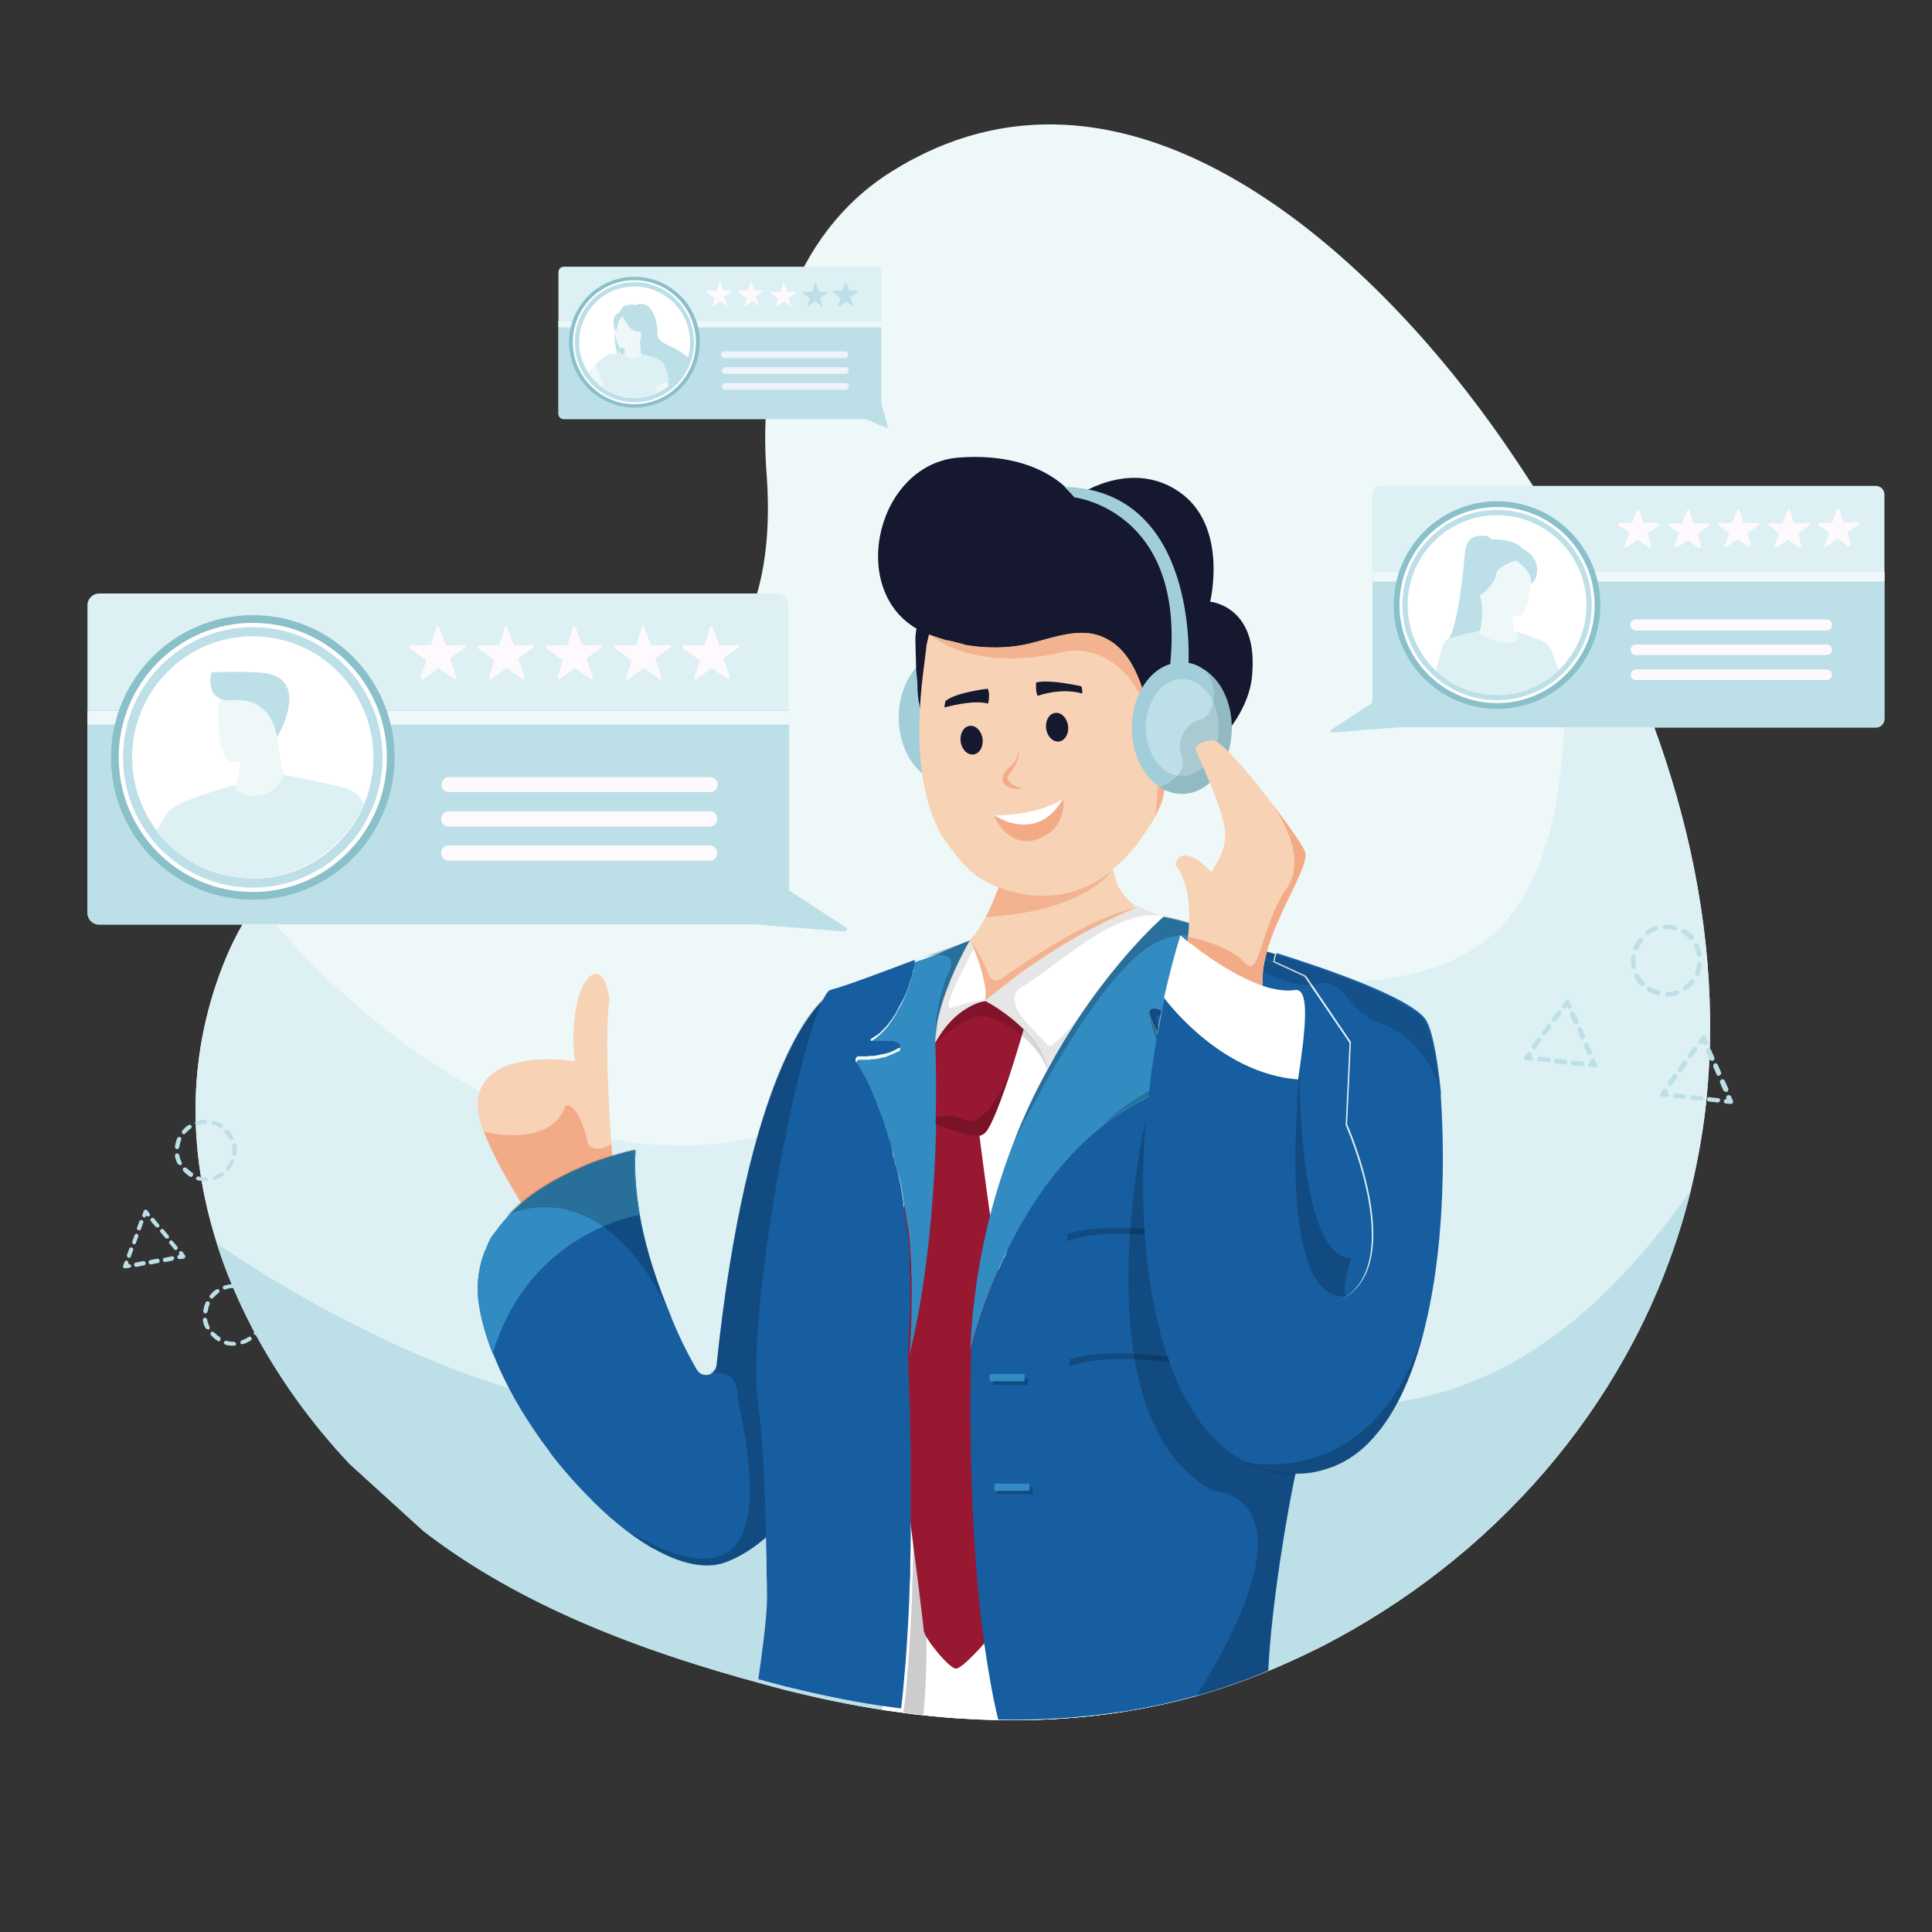 <svg xmlns="http://www.w3.org/2000/svg" xmlns:xlink="http://www.w3.org/1999/xlink" id="Layer_1" viewBox="0 0 402 402" style="enable-background:new 0 0 402 402;"><rect x="0" y="0" width="402" height="402" fill="#333333" stroke="none"/><style>.st0{fill:#EFF8F8;} .st1{fill:#DDF0F4;} .st2{fill:#BDDFE8;} .st3{fill:#FEF9FC;} .st4{fill:#F0F3F9;} .st5{fill:#89C0C9;} .st6{fill:#FFFFFF;} .st7{opacity:0.2;} .st8{fill:#020203;} .st9{fill:#328BC1;} .st10{fill:#A1CED8;} .st11{fill:#981731;} .st12{fill:#F7D2B5;} .st13{fill:#F3AB87;} .st14{fill:#175EA1;} .st15{opacity:0.2;fill:#020203;enable-background:new ;} .st16{opacity:0.1;} .st17{opacity:0.15;} .st18{fill:#15182F;} .st19{opacity:0.8;} .st20{opacity:0.15;fill:#020203;enable-background:new ;} .st21{opacity:0.1;fill:#020203;enable-background:new ;}</style><g id="Customer_Review"><path class="st0" d="M355.2 227.4c-.6 6.8-1.8 13.6-3.4 20.3-9.6 39-35.8 71.6-70.4 91.4-6.8 3.9-14 7.3-21.3 10.1-30.7 11.8-64.6 10.6-96.1 2.5-26.4-6.7-54-16.3-75.9-33.2l-15.4-14c-8-8.5-14.9-18.1-20.3-28.4-2.9-5.6-5.4-11.4-7.3-17.5-6.1-19.2-6.3-39.8 2.1-59.7 1.5-3.5 3.3-6.9 5.5-10.1.3-.4.5-.8.8-1.1 8-11.2 19.6-19.1 32.6-24.3 17.7-7.1 38-7.2 54.4-17.1 17-10.3 20.4-29.2 19-47.8-1.8-23.7 4.8-49.5 26-62.8 48-30.1 97.9 15.2 124.8 52.6 4.6 6.4 8.9 13 13 19.7C345.2 144.4 359 185.9 355.2 227.4z"/><path class="st1" d="M355.2 227.4c-.6 6.8-1.8 13.6-3.4 20.3-9.6 39-35.8 71.6-70.4 91.4-6.8 3.9-14 7.3-21.3 10.1-30.7 11.8-64.6 10.6-96.1 2.5-26.4-6.7-54-16.3-75.9-33.2l-15.4-14c-8-8.5-14.9-18.1-20.3-28.4-2.9-5.6-5.4-11.4-7.3-17.5-6.1-19.2-6.3-39.8 2.1-59.7 1.5-3.5 3.3-6.9 5.5-10.1l.8-1.2s62.8 84.1 133.9 35.8 153 34.1 135.9-115.5C345.2 144.4 359 185.9 355.2 227.4z"/><path class="st2" d="M351.8 247.7c-9.6 39-35.8 71.6-70.4 91.4-1.4.8-2.8 1.6-4.3 2.4-1.6.9-3.3 1.7-5 2.5-3.9 1.9-7.9 3.6-12 5.2-8.5 3.3-17.4 5.6-26.4 7-8.6 1.3-17.4 1.9-26.1 1.7-5.2-.1-10.3-.4-15.5-1-1.4-.1-2.7-.3-4.1-.5-1.5-.2-2.9-.4-4.4-.6-6.6-1-13.2-2.4-19.7-4-1.9-.5-3.8-1-5.6-1.5-24.6-6.7-49.9-16-70.2-31.7l-15.4-14c-8-8.5-14.9-18.1-20.3-28.4-2.9-5.6-5.4-11.4-7.3-17.5.0.0 12.4 8.9 30.3 17.8 23.3 11.6 55.8 23.1 82.5 15.1 5.3-1.6 10.3-3.9 14.9-7.1 3.4-2.3 7.1-4.1 11-5.3.4-.1.9-.3 1.4-.4 1.4-.4 2.8-.7 4.3-.9.2.0.5-.1.7-.1.8-.1 1.6-.2 2.4-.3 3.4-.3 6.9-.3 10.3.0 2.5.2 5 .5 7.6 1 8.1 1.4 16.6 3.8 25.3 6.2 1.4.4 2.8.8 4.2 1.2 1.6.4 3.2.9 4.8 1.3 10.6 2.8 21.5 5.2 32.6 5.4C301.5 293 326.6 283.7 351.8 247.7z"/><path class="st1" d="M184.4 89l-4.3-1.8h-62.8c-.6.0-1.1-.5-1.1-1.1V56.6c0-.6.5-1.1 1.1-1.1h65c.6.0 1.1.5 1.1 1.1v27.5l1.3 4.6c0 .1.0.3-.2.3C184.5 89.1 184.4 89.1 184.4 89z"/><path class="st2" d="M184.4 89l-4.3-1.8h-62.8c-.6.0-1.1-.5-1.1-1.1V66.8h67.2V84l1.3 4.7c0 .1.0.3-.2.3C184.5 89.1 184.4 89.1 184.4 89z"/><path class="st3" d="M151.4 63.7h-.1l-.2-.2c-.4-.3-.8-.6-1.2-.8l-1.2.9-.2.1c-.1.0-.1.0-.2.0s-.1-.1-.1-.2v0l.1-.2c.1-.4.3-.9.4-1.3-.4-.3-.8-.6-1.2-.9l-.3-.2s-.1-.1-.1-.1.0-.1.0-.2l.1-.1h.1.4 1.4c.1-.4.3-.9.4-1.3l.1-.4c0-.1.1-.1.1-.1.1.0.1.0.2.1L150 59c.2.5.4 1 .5 1.4h1.3.3s.1.0.1.0c.1.0.1.1.1.2.0.0.0.1-.1.1l-.3.2-1.2.8c.2.5.3 1 .5 1.4l.1.3v0C151.6 63.6 151.5 63.7 151.4 63.7z"/><rect x="116.2" y="66.8" class="st0" width="67.2" height="1.3"/><path class="st3" d="M158 63.7S157.9 63.7 158 63.7h-.1l-.2-.2c-.4-.3-.8-.6-1.2-.8l-1.2.9-.2.1c-.1.0-.2.0-.2.0s0-.1.0-.1v0l.1-.2c.1-.4.3-.9.4-1.3L154 61l-.3-.2s-.1-.1-.1-.1.0-.1.0-.2l.1-.1h.1.4 1.4c.1-.4.3-.9.4-1.3l.1-.4c0-.1.1-.1.1-.1.1.0.1.0.2.1v0l.1.3c.2.5.4 1 .5 1.4h1.3.3s.1.0.1.0c.1.0.1.1.1.2.0.0.0.1-.1.1l-.3.2c-.4.3-.8.5-1.2.8.2.5.3 1 .5 1.4l.1.3v0C158.1 63.6 158.1 63.7 158 63.7z"/><path class="st3" d="M164.5 63.7h-.1l-.2-.2-1.2-.8-1.2.9-.2.1c-.1.0-.2.0-.2.0s0-.1.0-.1v0l.1-.2.4-1.3-1.2-.9-.3-.2s-.1-.1-.1-.1c0-.1.0-.2.1-.2h.1.1.4 1.4l.4-1.3.1-.4c0-.1.1-.1.1-.1.1.0.1.0.2.1l.1.3c.2.5.4 1 .5 1.4h1.3.3s.1.0.1.0c.1.0.1.1.1.1.0.1.0.1-.1.2l-.3.2-1.2.8c.2.5.3 1 .5 1.4l.1.3v0C164.7 63.6 164.6 63.7 164.5 63.7z"/><path class="st2" d="M171.1 63.7S171 63.7 171.1 63.7h-.1l-.2-.2-1.2-.8c-.4.3-.8.6-1.2.9l-.2.1c-.1.0-.2.0-.2.0s0-.1.0-.1v0l.1-.2c.1-.4.3-.9.4-1.3-.4-.3-.8-.6-1.2-.9l-.3-.2s-.1-.1-.1-.1c0-.1.0-.2.1-.2h.1.1.4 1.4c.1-.4.3-.9.4-1.3l.1-.4c0-.1.1-.1.1-.1.1.0.1.0.2.1l.1.3.5 1.4h1.3.3s.1.0.1.0c.1.0.1.1.1.1.0.1.0.1-.1.2l-.3.2-1.2.8c.2.5.3 1 .5 1.4l.1.3C171.3 63.6 171.2 63.6 171.1 63.7z"/><path class="st2" d="M177.6 63.7h-.1l-.2-.2-1.2-.8-1.2.9-.2.1c-.1.0-.1.0-.2.0s-.1-.1-.1-.2v0l.1-.2c.1-.4.3-.9.4-1.3l-1.2-.9-.3-.2s-.1-.1-.1-.1.0-.1.0-.2l.1-.1h.1.4 1.4c.1-.4.3-.9.4-1.3l.1-.4c0-.1.1-.1.2-.1.0.0.1.0.1.1l.1.3c.2.5.4 1 .5 1.4h1.3.3s.1.0.1.0c.1.0.1.1.1.2.0.0.0.1-.1.1l-.3.2c-.4.3-.8.5-1.2.8.2.5.3 1 .5 1.4l.1.3v0C177.8 63.6 177.8 63.7 177.6 63.7c.1.0.0.0.0.0z"/><path class="st4" d="M150.8 74.5h25c.4.0.7-.3.7-.7s-.3-.7-.7-.7h-.1-25c-.4.0-.7.3-.7.7C150.1 74.2 150.4 74.5 150.8 74.5z"/><path class="st4" d="M175.9 76.4h-25c-.4.0-.7.3-.7.7.0.4.3.7.7.7h25c.4.0.7-.3.7-.7C176.6 76.7 176.3 76.4 175.9 76.4z"/><path class="st4" d="M175.9 79.7h-25c-.4.0-.7.3-.7.7.0.4.3.7.7.7h25c.4.0.7-.3.7-.7C176.6 80 176.3 79.7 175.9 79.7z"/><ellipse class="st5" cx="132" cy="71.2" rx="13.6" ry="13.6"/><ellipse class="st6" cx="132" cy="71.2" rx="12.8" ry="12.9"/><ellipse class="st2" cx="132" cy="71.2" rx="12.4" ry="12.5"/><path class="st6" d="M143.5 69.7c.8 6.3-3.6 12.2-9.9 13-6.3.8-12.1-3.6-13-10-.8-6.3 3.6-12.2 9.9-13 1-.1 2-.1 3 0C138.7 60.4 142.8 64.5 143.5 69.7z"/><path class="st2" d="M140.4 72.5c-2.2-1.1-3.7-1.6-3.6-3s-.6-7.6-4.7-6c-.2-.1-.4-.2-.7-.2s0 0 0 0 0 0 0 .1c-.5.0-1.1.0-1.6.3-.3.2-.6.7-.9 1.3l-.1.1c-.1.3-.2.6-.3 1-.2.7-.3 1.3-.4 2 0 .2-.1.5-.1.7v0c-.2 1.7.0 3.5.5 4.8.1.3.3.6.5.8h.1s0 0 0 0c-.1-.3-.2-.5-.2-.8-.1-.5-.2-1.1-.2-1.6.1.6.2 1.1.4 1.6.1.4.3.9.6 1.3 1.2.8 2.9 2.4 4.4 4 .3.4.7.7 1 1.1.5.6 1 1.2 1.4 1.8s0 .1.1.1c3.2-1.3 5.7-4.1 6.7-7.4C142.3 73.7 141.4 73 140.4 72.5z"/><path class="st0" d="M129.7 75c.4-.2.2-3.1.2-3.4l3.2-.6s0 0 0 0 0 0 0 0c.2 1.1.1 2.9.5 3 0 0-.6 1.2-1.6 1.5C131 75.7 129.7 75 129.7 75z"/><path class="st2" d="M132.9 64.5c-.4-.3-1.8-1.2-3.3.1v.1s0 0 0 0C130.7 64.6 131.8 64.6 132.9 64.5 132.9 64.6 132.9 64.6 132.9 64.5z"/><path class="st2" d="M133.2 70.6S133.3 70.6 133.2 70.6c.1-.2.9-1.5 1.1-2.7.2-.9-.3-4.1-3.5-3.7-.7.1-1.3.3-1.8.7-.7.5-1.7 1.5-.6 4.3l.3.9 4.5.5z"/><path class="st0" d="M139.1 80.3C139.1 80.4 139.1 80.4 139.1 80.3c-.8.7-1.7 1.2-2.7 1.6s0 0-.1.0.0.0.0.0v-.1c-.1-.4-.1-.9-.2-1.2-.1-.6-.2-1-.2-1.2s0 0 0 0l.7-.1 2.2-.2s0 0 0 0 0 0 0 0 0 .1.0.2C139.1 79.5 139.1 79.8 139.1 80.3z"/><path class="st0" d="M127.1 73.8l-.3 4.6s0 0 0 0c-.1.1-.8.9-1.6 1.7l-.2.2s0 0-.1.0c-1-.8-1.8-1.7-2.5-2.8.4-.5.9-.9 1.4-1.4C125 74.9 126.3 73.9 127.1 73.8z"/><path class="st1" d="M139.2 79.2c-.5-2.7-1.4-3.9-1.4-3.9-1-.8-2.8-1.4-4.3-1.6h-.1c-.4.6-1 .9-1.7.9-.9.0-1.4-.4-1.7-.9l-.1-.1s0 0 0 0c-.3.0-.6.0-.8.0h-.1-.3c-.5.0-.9.1-1.4.1s-.8-.2-3.4 2.1c.1.3 1.5 3.5 1.5 4.2.0.1.0.3-.1.4 2 1.5 4.4 2.3 6.9 2.3.6.0 1.1.0 1.7-.1.8-.1 1.6-.3 2.3-.6l.3-.1s0 0 0 0 0-.1.0-.1.0.0.0-.1c.1-.5.1-1 .2-1.4L139.2 79.2z"/><path class="st0" d="M129.3 72.4s4.1.1 4.1-2.5.5-4.3-2.1-4.4-3.1.8-3.3 1.7C127.7 68 128.2 72.3 129.3 72.4z"/><path class="st2" d="M129.4 65.4c.1.3 1.2 3 2.8 3.5 1.5.4 2.2.1 2.4.0v-.1s0 0 0 0c-.8-.7-1.4-1.7-1.5-2.8C132.9 65.8 130.2 64.1 129.4 65.4z"/><path class="st2" d="M129.7 65.6S129.7 65.7 129.7 65.6c-.1.2-.8.8-1 1.3-.2.6-.3 1.9-.7 1.9-.1-.2-.8-2.1.1-3.2C129 64.6 129.6 65.5 129.7 65.6z"/><path class="st1" d="M175.4 193.8l-18.5-1.4H20.6c-1.3.0-2.4-1.1-2.4-2.4v-64.1c0-1.3 1.1-2.4 2.4-2.4h141.1c1.3.0 2.4 1.1 2.4 2.4v59.6l12 7.6c.1.3-.1.6-.4.7C175.6 193.9 175.5 193.9 175.4 193.8z"/><path class="st2" d="M175.4 193.8l-18.5-1.5H20.6c-1.3.0-2.4-1.1-2.4-2.5v-42h146v37.5l12 7.8c.1.3-.1.6-.4.7C175.6 193.9 175.5 193.9 175.4 193.8z"/><rect x="18.2" y="147.9" class="st0" width="146" height="2.9"/><path class="st3" d="M94.7 141.3c-.1.0-.1.0-.2-.1h-.1l-.1-.1-.5-.3c-.9-.6-1.7-1.2-2.6-1.8-.9.6-1.7 1.3-2.6 1.9l-.4.3-.1.1c-.2.1-.4.1-.5-.1-.1-.1-.1-.2.0-.3v-.1l.2-.5c.3-1 .6-1.9.9-2.9-.9-.7-1.8-1.3-2.7-2l-.6-.4c-.1-.1-.1-.1-.2-.2-.1-.2.0-.4.1-.5.0.0.1.0.2.0h.1.2.9l3-.1c.3-1 .6-2 .9-2.9l.2-.8c.1-.2.3-.3.4-.2.1.0.2.1.2.2v.1l.2.6c.4 1 .8 2.1 1.2 3.1l2.9-.1h.7c.1.0.2.0.3.0s.2.1.2.3c0 .1.0.3-.1.3h-.1l-.6.4c-.8.6-1.7 1.2-2.5 1.8.4 1 .7 2.1 1.1 3.1l.2.6v.1c0 .1.0.3-.1.4C94.8 141.3 94.7 141.3 94.7 141.3z"/><path class="st3" d="M108.9 141.3c-.1.0-.1.0-.2-.1h-.1s-.1.0-.1-.1l-.5-.3c-.9-.6-1.7-1.2-2.6-1.8-.9.6-1.7 1.3-2.6 1.9l-.4.3-.1.1c-.2.1-.4.1-.5-.1-.1-.1-.1-.2.0-.3v-.1l.2-.5c.3-1 .6-1.9.9-2.9-.9-.7-1.8-1.3-2.7-2l-.6-.4c-.1-.1-.1-.1-.2-.2-.1-.2.0-.4.1-.5.0.0.1.0.2.0h.1.2.9l3-.1c.3-1 .6-1.9.9-2.9l.2-.8c.1-.2.3-.3.4-.2.1.0.2.1.2.2v.1l.2.6c.4 1 .8 2.1 1.2 3.1l2.9-.1h.7c.1.0.2.0.3.0.2.0.3.2.2.4.0.1-.1.1-.1.2h-.1l-.6.4c-.8.6-1.7 1.2-2.5 1.8.4 1 .7 2.1 1.1 3.1l.2.6v.1c0 .1.0.3-.1.4C109 141.2 109 141.3 108.9 141.3z"/><path class="st3" d="M123.1 141.3c-.1.0-.1.0-.2-.1h-.1l-.1-.1-.5-.3c-.9-.6-1.7-1.2-2.6-1.8-.9.6-1.7 1.3-2.6 1.9l-.4.3-.1.1c-.1.1-.3.1-.4.0-.1-.1-.2-.2-.1-.4v-.1l.2-.5c.3-1 .6-1.9.9-2.9-.9-.7-1.8-1.3-2.7-2l-.6-.4c-.1-.1-.1-.1-.2-.2-.1-.2.0-.4.1-.5.0.0.1.0.2.0h.1.2.9l3-.1c.3-1 .6-2 .9-2.9l.2-.8c0-.1.2-.2.3-.2s.3.1.3.2v.1l.2.6c.4 1 .8 2.1 1.2 3.1l2.9-.1h.7c.1.0.2.0.3.0.2.0.3.2.2.4.0.1-.1.1-.1.2h-.1l-.6.4c-.8.6-1.7 1.2-2.5 1.8.4 1 .7 2.1 1.1 3.1l.2.6v.1C123.5 141 123.4 141.2 123.1 141.3 123.2 141.3 123.2 141.3 123.1 141.3z"/><path class="st3" d="M137.4 141.3c-.1.0-.1.0-.2-.1h-.1l-.1-.1-.5-.3c-.9-.6-1.7-1.2-2.6-1.8-.9.6-1.7 1.3-2.6 1.9l-.4.3-.1.1c-.2.1-.4.1-.5-.1-.1-.1-.1-.2.0-.3v-.1l.2-.5c.3-1 .6-1.9.9-2.9l-2.7-2-.6-.4c-.1-.1-.1-.1-.2-.2-.1-.2.0-.4.1-.5.0.0.1.0.2.0h.1.2.9l3-.1c.3-1 .6-1.9.9-2.9l.2-.8c.1-.2.3-.3.4-.2.1.0.2.1.2.2v.1l.2.6c.4 1 .8 2.1 1.2 3.1 1 0 1.9.0 2.9-.1h.7c.1.0.2.0.3.0.2.0.3.2.2.4.0.1-.1.1-.1.2h-.1l-.6.4c-.8.6-1.7 1.2-2.5 1.8.4 1 .7 2.1 1.1 3.1l.2.6v.1C137.7 141 137.6 141.2 137.4 141.3z"/><path class="st3" d="M151.6 141.3c-.1.0-.1.0-.2-.1h-.1l-.1-.1-.5-.3c-.9-.6-1.7-1.2-2.6-1.8-.9.6-1.7 1.3-2.6 1.9l-.4.3-.1.1c-.2.1-.4.1-.5-.1-.1-.1-.1-.2.0-.3v-.1l.2-.5c.3-1 .6-1.9.9-2.9-.9-.6-1.8-1.3-2.7-2l-.6-.4c-.1-.1-.1-.1-.2-.2-.1-.2.0-.4.1-.5.0.0.1.0.2.0h.1.2.9l3-.1c.3-1 .6-2 .9-2.9l.2-.8c.1-.2.3-.3.4-.2.1.0.2.1.2.2v.1l.2.6c.4 1 .8 2.1 1.2 3.1 1 0 1.9.0 2.9-.1h.7c.1.0.2.0.3.0.2.0.3.2.2.4.0.1-.1.1-.1.2h-.1l-.6.4c-.8.6-1.7 1.2-2.5 1.8.4 1 .7 2.1 1.1 3.1l.2.6v.1c0 .1.0.3-.1.4C151.7 141.2 151.7 141.3 151.6 141.3z"/><path class="st3" d="M93.4 164.8h54.4c.9.0 1.5-.7 1.5-1.6.0-.8-.7-1.5-1.5-1.5H93.4c-.9.0-1.5.7-1.5 1.6C91.8 164.1 92.5 164.8 93.4 164.8z"/><path class="st3" d="M147.7 168.8H93.3c-.9.0-1.5.7-1.5 1.6.0.9.7 1.6 1.5 1.6h54.4c.9.0 1.5-.7 1.5-1.6C149.3 169.5 148.6 168.8 147.7 168.8z"/><path class="st3" d="M147.7 175.9H93.3c-.9.0-1.5.7-1.5 1.6.0.9.7 1.6 1.5 1.6h54.4c.9.0 1.5-.7 1.5-1.6C149.3 176.6 148.6 176 147.7 175.9z"/><ellipse class="st5" cx="52.6" cy="157.6" rx="29.5" ry="29.6"/><ellipse class="st6" cx="52.6" cy="157.6" rx="27.9" ry="28"/><ellipse class="st2" cx="52.6" cy="157.6" rx="27" ry="27.1"/><ellipse class="st6" cx="52.6" cy="157.6" rx="25.1" ry="25.2"/><path class="st0" d="M48.9 163.7c1.3-3.4 1-5.6 1-5.6l7.7-5.3c.7 6.6 1.8 8.3 1.8 10.9.0.0-4.1 2.7-7.1 2.7C50.1 166.5 48.9 163.8 48.9 163.7z"/><path class="st1" d="M75.7 167.2c-1.4 3.3-3.4 6.2-6 8.6-.6.5-1.2 1.1-1.8 1.5-.4.3-.9.7-1.3 1-1.4 1-3 1.8-4.6 2.5l-.2.1h-.1c-.2.1-.5.2-.7.3-1.6.6-3.3 1-5 1.3-6.4.9-12.9-.7-18.1-4.4-.1-.1-.3-.2-.4-.3-.2-.1-.3-.2-.5-.4-.6-.5-1.2-1-1.8-1.5-1-.9-1.9-1.9-2.7-3 .8-1.4 1.6-2.7 2.3-3.8 1.1-1.6 7.1-3.9 14-5.7.5 1.4 1.7 2.3 3.6 2.3 2.8.0 6.3-1.9 6.5-4.5.0.0 11 2.1 13.3 2.9C73.7 164.6 74.8 165.7 75.7 167.2z"/><path class="st0" d="M48.1 158.5s9.4.4 9.6-5.4c.2-5.9 1.5-9.8-4.5-10.3s-7.2 1.7-7.7 3.6S45.6 158.2 48.1 158.5z"/><path class="st2" d="M57.6 153.4s-.7-8.4-9.2-7.7c-6.1.5-4.4-5.8-4.4-5.8s6.1-.3 10.7.1c9.7 1 3.8 12.2 2.9 13.4z"/><path class="st1" d="M277.4 152.4l13.5-1h99.4c1 0 1.8-.8 1.8-1.8v-46.7c0-1-.8-1.8-1.8-1.8h-103c-1 0-1.8.8-1.8 1.8v43.5l-8.7 5.5c-.1.2.1.5.3.5C277.3 152.5 277.3 152.5 277.4 152.4z"/><path class="st2" d="M277.4 152.4l13.5-1.1h99.4c1 0 1.8-.8 1.8-1.8v-30.6H285.6v27.3l-8.7 5.7c-.1.2.0.5.3.5C277.2 152.5 277.3 152.5 277.4 152.4z"/><rect x="285.6" y="118.9" class="st0" width="106.5" height="2.1"/><path class="st3" d="M379.7 114c-.1-.1-.1-.2-.1-.3v-.1l.2-.4c.3-.8.5-1.5.8-2.3l-1.8-1.3-.4-.3c-.1-.1-.1-.2-.1-.4l.1-.1c.1.0.1.0.2.0h.5 2.1c.3-.8.6-1.5.9-2.3l.2-.4v-.1c0-.1.1-.2.2-.2.1.0.2.1.2.2l.2.6c.2.7.4 1.4.7 2.1h2.2.7.2c.1.0.2.0.2.1s0 .2.0.2c0 .1-.1.1-.1.1l-.4.3c-.7.5-1.3.9-2 1.4.2.7.4 1.4.6 2.1l.1.4v.1c0 .1.0.3-.2.3-.1.0-.1.0-.2.0h-.1l-.3-.2c-.6-.5-1.3-.9-1.9-1.4-.6.4-1.3.9-1.9 1.3l-.4.2h-.1C379.9 114 379.8 114 379.7 114z"/><path class="st3" d="M369.3 114c-.1-.1-.1-.2-.1-.3v-.1l.2-.4c.3-.8.5-1.5.8-2.3l-1.8-1.3-.4-.3c-.1-.1-.1-.2-.1-.2.0-.1.1-.2.2-.2.1.0.1.0.2.0h.5 2.1c.3-.8.6-1.5.9-2.3l.2-.4v-.1c0-.1.1-.2.2-.2.1.0.2.1.2.2l.2.6c.2.7.4 1.4.7 2.1h2.2.7.2c.1.0.2.1.2.3v.1c0 .1-.1.1-.1.1l-.4.3c-.7.5-1.3 1-2 1.4.2.7.4 1.4.6 2.1l.1.4v.1c0 .1.0.2-.1.3s-.2.1-.3.0h-.1l-.3-.2c-.6-.5-1.3-.9-1.9-1.4-.6.4-1.3.9-1.9 1.3l-.4.2h-.1-.1C369.4 114 369.3 114 369.3 114z"/><path class="st3" d="M358.9 114c-.1-.1-.1-.2-.1-.3v-.1l.2-.4c.3-.8.5-1.5.8-2.3l-1.8-1.3-.4-.3c-.1-.1-.1-.2-.1-.4l.1-.1c.1.0.1.0.2.0h.5c.7.0 1.4.0 2.1.0.3-.8.6-1.5.9-2.3l.2-.4v-.1c.1-.1.2-.2.3-.1.1.0.1.1.1.2l.2.6c.2.7.4 1.4.7 2.1h2.2.7.2c.1.0.2.0.2.1s0 .2.0.2c0 .1-.1.1-.1.1l-.4.3c-.7.5-1.3 1-2 1.4.2.7.4 1.4.6 2.1l.1.4v.1c0 .1.0.3-.2.3-.1.0-.1.0-.2.0h-.1l-.3-.2c-.6-.5-1.3-.9-1.9-1.4-.6.4-1.3.9-1.9 1.3l-.4.2h-.1-.1C359 114 359 114 358.9 114z"/><path class="st3" d="M348.5 114c-.1-.1-.1-.2-.1-.3v-.1l.2-.4c.3-.8.5-1.5.8-2.3-.6-.4-1.2-.9-1.8-1.3l-.4-.3c-.1-.1-.1-.2-.1-.3l.1-.1c.1.0.1.0.2.0h.5c.7.0 1.4.0 2.1.0.3-.8.6-1.5.9-2.3l.2-.4v-.1c.1-.1.2-.2.3-.1.1.0.1.1.1.2l.2.6c.2.7.4 1.4.7 2.1h2.2.7.2c.1.0.2.1.2.3v.1c0 .1-.1.1-.1.1l-.4.3c-.7.5-1.3 1-2 1.4.2.7.4 1.4.6 2.1l.1.4v.1c0 .1.0.3-.2.3-.1.0-.1.0-.2.0h-.1l-.3-.2-1.9-1.4-1.9 1.3-.4.2h-.1C348.7 114 348.6 114 348.5 114z"/><path class="st3" d="M338.1 114c-.1-.1-.1-.2-.1-.3v-.1l.2-.4c.3-.8.5-1.5.8-2.3-.6-.4-1.2-.9-1.8-1.3l-.4-.3c-.1-.1-.1-.2-.1-.4l.1-.1c.1.0.1.0.2.0h.5 2.1c.3-.8.6-1.5.9-2.3l.2-.4v-.1c.1-.1.2-.2.3-.1.1.0.1.1.1.2l.2.6c.2.7.4 1.4.7 2.1h2.2.7.1.1c.1.0.2.1.2.3v.1c0 .1-.1.1-.1.1l-.4.3c-.7.5-1.3 1-2 1.4.2.7.4 1.4.6 2.1l.1.4v.1c0 .1.0.3-.2.3-.1.0-.1.0-.2.0h-.1l-.3-.2-1.9-1.4-1.9 1.3-.4.2h-.1C338.3 114 338.2 114 338.1 114z"/><path class="st3" d="M380.1 131.2h-39.7c-.6.0-1.1-.5-1.2-1.1.0-.6.5-1.2 1.1-1.2h.1 39.7c.6.0 1.1.5 1.1 1.1C381.2 130.7 380.7 131.2 380.1 131.2z"/><path class="st3" d="M340.4 134.1h39.7c.6.0 1.1.5 1.1 1.1.0.6-.5 1.1-1.1 1.1h-39.7c-.6.0-1.1-.5-1.1-1.1C339.3 134.6 339.8 134.1 340.4 134.1z"/><path class="st3" d="M340.4 139.3h39.7c.6.0 1.1.5 1.1 1.1.0.6-.5 1.1-1.1 1.1h-39.7c-.6.0-1.1-.5-1.1-1.1C339.3 139.9 339.8 139.3 340.4 139.3z"/><ellipse class="st5" cx="311.5" cy="125.9" rx="21.5" ry="21.6"/><ellipse class="st6" cx="311.5" cy="125.9" rx="20.3" ry="20.4"/><ellipse class="st2" cx="311.5" cy="125.9" rx="19.7" ry="19.8"/><ellipse class="st6" cx="311.5" cy="125.9" rx="18.6" ry="18.7"/><path class="st2" d="M310.2 112.1s-.4-.9-2.6-.6c-2.1.2-2.7 2.2-2.8 3.5s-1.3 16.3-3.8 18.5l8-1.2L310.2 112.1z"/><path class="st2" d="M310.8 112.3s-2.3-.8-3.5.4c-1.2 1.1-.5 2.7-.5 2.7L310.8 112.3z"/><path class="st2" d="M318 116.8s0-5.1-8.2-4.5c-1.4.1-2.6.9-3.3 2.1-.9 1.8-1.3 4.9 1.6 10L318 116.8z"/><path class="st0" d="M316.4 132c-.1-.2-.3-.3-.5-.4h0l-.3-.1c-.2.0-.3-.1-.5-.1-.7-2.5-.3-5-.3-5l-6.6-2c.5 4.3-.1 6.3-.3 6.9l-.4.1C304.3 131.9 319 138.3 316.4 132z"/><path class="st0" d="M316.1 128.1s-8.1.4-8.2-4.7c-.2-5-1.3-8.4 3.8-8.8 5.1-.4 6.2 1.4 6.7 3.1C318.9 119.4 318.2 127.9 316.1 128.1z"/><path class="st1" d="M322 141.4c-1.1.7-2.2 1.3-3.4 1.8l-.1.1c-.2.1-.3.1-.5.2-1.2.4-2.4.8-3.7.9-.9.1-1.8.2-2.7.2-3.9.0-7.6-1.2-10.8-3.5l-.3-.2c-.1-.1-.2-.2-.4-.3-.5-.4-.9-.7-1.3-1.1.8-3.2 1.4-5.6 1.8-6 .2-.2.5-.4.7-.5 2-1 6.2-1.6 6.2-1.6.1.1.1.2.2.2.3.2.5.4.8.6 1.2.7 3.1 1.6 5.3 1.6 1.2.0 1.7-.3 1.9-.7.4-.6-.2-1.5-.2-1.6.1.0.2.0.3.1h.1l.4.1c5.5 1.7 5.6 2.4 5.6 2.4 1 1.1 1.7 3.1 2.4 5.3-.4.4-.9.8-1.3 1.1C322.7 140.9 322.3 141.2 322 141.4z"/><path class="st2" d="M319.8 118c-.3-2.6-2.9-4.3-5.1-4.3-2.2.0-4.3.2-4.3.2-5 2.2-2.4 10-2.4 10s2.9-2 3.3-4.4c.2-1.5 2.6-2.3 4.1-2.9.3.2 3.5 2.3 3.2 4.9C318.5 121.6 320.1 120.6 319.8 118z"/><path class="st2" d="M26.9 263.8l-.8.1c-.1.0-.3.0-.4-.1-.1-.1-.1-.3-.1-.4l.3-.8c.1-.2.3-.4.5-.3.2.1.4.3.3.5v.1.1h.1c.2.0.4.1.5.4C27.3 263.6 27.1 263.8 26.9 263.8z"/><path class="st2" d="M26.9 261.7c-.1.0-.1.0-.2.0-.2-.1-.3-.3-.3-.5l.5-1.4c.1-.2.3-.3.6-.2.2.1.3.3.2.5l-.5 1.4C27.2 261.6 27.1 261.7 26.9 261.7zM28 258.9c-.1.0-.1.0-.2.0-.2-.1-.3-.3-.3-.5l.5-1.4c.1-.2.3-.3.5-.3.2.1.3.3.3.5l-.5 1.4C28.2 258.8 28.1 258.9 28 258.9zM29 256c-.2.0-.4-.1-.5-.3.0-.1.0-.2.0-.2l.5-1.4c.1-.2.3-.3.6-.2.2.1.3.3.2.5l-.5 1.4C29.3 255.9 29.2 256 29 256z"/><path class="st2" d="M30.9 253.1c-.1.0-.3.0-.4-.1l-.1-.1v.1c-.1.2-.3.4-.5.3s-.3-.3-.3-.5l.3-.8c.1-.2.3-.3.5-.3.1.0.1.1.2.1l.5.7c.2.2.1.5-.1.6C31 253 31 253 30.9 253.1z"/><path class="st2" d="M36.7 260.1c-.2.0-.3.0-.4-.1l-1-1.2c-.2-.2-.1-.4.0-.6.2-.2.4-.1.6.0l1 1.2c.1.2.1.5-.1.6C36.8 260 36.8 260 36.7 260.1zM34.8 257.7c-.2.0-.3.0-.4-.1l-1-1.2c-.2-.2-.1-.5.1-.6.2-.2.4-.1.6.1l1 1.2c.1.2.1.5-.1.6C34.9 257.7 34.8 257.7 34.8 257.7zM32.8 255.4c-.1.0-.3.0-.4-.1l-1-1.2c-.2-.2-.1-.5.1-.6.2-.2.4-.1.6.1l1 1.2c.1.2.1.5-.1.6C33 255.3 32.9 255.4 32.8 255.4z"/><path class="st2" d="M38.2 261.9l-.8.1c-.2.0-.5-.1-.5-.4.0-.2.1-.5.4-.5h.1l-.1-.1c-.1-.2-.1-.5.1-.6s.4-.1.6.1l.5.7c.1.2.1.4-.1.6C38.4 261.8 38.3 261.9 38.2 261.9z"/><path class="st2" d="M35.9 262.3l-1.5.3c-.2.0-.5-.1-.5-.4s.1-.5.4-.5l1.5-.3c.2.0.4.1.5.4C36.2 262 36.1 262.2 35.9 262.3zm-3 .5-1.5.3c-.2.0-.4-.1-.5-.4.0-.2.1-.4.3-.5l1.5-.3c.2.0.5.1.5.4C33.3 262.5 33.1 262.8 32.9 262.8zm-3 .5-1.5.3c-.2.0-.5-.1-.5-.4.0-.2.1-.5.4-.5l1.5-.3c.2.0.5.1.5.4C30.3 263 30.2 263.3 29.9 263.3z"/><path class="st2" d="M48.8 280c-.7.0-1.3.0-1.9-.2-.2-.1-.4-.3-.3-.5s.3-.4.5-.3c.5.1 1 .2 1.6.2.2.0.4.2.4.4C49.2 279.7 49.1 279.9 48.8 280zM50.5 279.7c-.2.0-.5-.1-.5-.3s.1-.4.3-.5c.5-.2 1-.4 1.4-.7.2-.1.5-.1.6.1.1.2.1.5-.1.6C51.7 279.2 51.2 279.5 50.5 279.7c.1.0.0.0.0.0zM53.3 277.8c-.2.0-.5-.1-.5-.3.0-.1.0-.3.1-.3.3-.4.6-.9.8-1.4.1-.2.3-.3.6-.2.2.1.3.3.2.6-.2.6-.6 1.1-.9 1.6C53.5 277.7 53.4 277.8 53.3 277.8zM45.6 279.1c-.1.0-.2.0-.3-.1-.5-.3-1-.7-1.4-1.2-.2-.2-.1-.4.0-.6s.4-.1.6.0c.4.4.8.7 1.2 1 .2.1.3.4.1.6C45.8 279 45.7 279.1 45.6 279.1zM54.6 274.7s-.1.0-.1.0c-.2.0-.4-.2-.4-.5.1-.5.0-1.1.0-1.6.0-.2.1-.4.4-.5.2.0.4.1.5.3.1.6.1 1.2.0 1.8C54.9 274.5 54.8 274.6 54.6 274.7zM43.3 276.6c-.2.0-.4-.1-.5-.2-.3-.5-.5-1.1-.6-1.7.0-.2.1-.5.4-.5.2.0.5.1.5.4.1.5.3 1 .5 1.5.1.2.0.5-.2.6C43.4 276.6 43.4 276.6 43.3 276.6zM54 271.3c-.2.0-.4-.1-.5-.2-.2-.5-.5-.9-.9-1.3-.2-.2-.1-.4.0-.6.2-.2.4-.1.6.0.4.5.8 1 1 1.5.1.2.0.5-.2.6C54.1 271.3 54.1 271.3 54 271.3zm-11.2 2s-.1.0-.1.0c-.2.0-.4-.2-.4-.5.1-.6.2-1.2.5-1.8.1-.2.3-.3.6-.2.2.1.3.3.2.6-.2.5-.3 1-.4 1.5C43.1 273.1 43 273.2 42.8 273.3zM51.8 268.9c-.1.0-.2.0-.3-.1-.5-.3-.9-.5-1.4-.6-.2-.1-.4-.3-.3-.5s.3-.4.5-.3c.6.2 1.2.4 1.7.7.2.1.3.4.1.6C52 268.8 51.9 268.8 51.8 268.9zM44.1 270.2c-.2.0-.5-.1-.5-.4.0-.1.0-.2.1-.3.4-.5.8-.9 1.3-1.2.2-.1.5-.1.6.1.1.2.1.5-.1.6-.4.3-.8.7-1.2 1.1C44.3 270.1 44.2 270.2 44.1 270.2zM48.5 268c-.6.0-1.1.1-1.6.3-.2.1-.5.0-.5-.3-.1-.2.0-.5.3-.5.6-.2 1.2-.3 1.8-.3.2.0.4.2.4.4C48.9 267.8 48.7 268 48.5 268z"/><path class="st2" d="M43 245.8c-.7.0-1.3-.1-1.9-.2-.2-.1-.4-.3-.3-.5s.3-.4.5-.3c.5.1 1 .2 1.6.2.2.0.4.2.4.4C43.4 245.5 43.2 245.7 43 245.8zM44.7 245.5c-.2.0-.5-.1-.5-.3.0-.2.1-.4.3-.5.5-.2 1-.4 1.4-.7.2-.1.5-.1.6.1s.1.5-.1.6C45.9 245 45.3 245.3 44.7 245.5zM47.5 243.6c-.2.0-.5-.1-.5-.4.0-.1.0-.2.1-.3.3-.4.6-.9.8-1.4.1-.2.3-.3.5-.3.2.1.3.3.2.6-.2.6-.6 1.1-.9 1.6C47.7 243.5 47.6 243.6 47.5 243.6zM39.8 244.9c-.1.0-.2.0-.3-.1-.5-.3-1-.7-1.4-1.2-.1-.2-.1-.5.1-.6s.4-.1.6.0c.4.4.8.7 1.2 1 .2.1.3.4.1.6C40 244.8 39.9 244.9 39.8 244.9zM48.8 240.5s-.1.0-.1.0c-.2.0-.4-.2-.4-.5.1-.5.0-1.1.0-1.6.0-.2.1-.5.4-.5.2.0.5.1.5.4.1.6.1 1.2.0 1.8C49.1 240.3 49 240.4 48.8 240.5zM37.5 242.4c-.2.0-.4-.1-.5-.2-.3-.5-.5-1.1-.6-1.7.0-.2.1-.5.4-.5.2.0.5.1.5.4.1.5.3 1 .5 1.5.1.2.0.5-.2.6C37.6 242.4 37.6 242.4 37.5 242.4zM48.2 237.2c-.2.0-.4-.1-.5-.2-.2-.5-.5-.9-.9-1.3-.1-.2-.1-.5.1-.6s.4-.1.6.0c.4.5.8 1 1 1.5.1.2.0.5-.2.6C48.3 237.1 48.3 237.2 48.2 237.2zM36.9 239.1s-.1.0-.1.0c-.2.0-.4-.2-.4-.5.1-.6.2-1.2.5-1.8.1-.2.3-.3.6-.2.2.1.3.3.2.6-.2.5-.3 1-.4 1.5C37.3 238.9 37.1 239.1 36.9 239.1zM46 234.7c-.1.0-.2.0-.3-.1-.5-.3-.9-.5-1.4-.6-.2-.1-.4-.3-.3-.5s.3-.4.5-.3c.6.2 1.2.4 1.7.7.2.1.3.4.1.6C46.2 234.6 46.1 234.7 46 234.7zM38.3 236c-.1.0-.2.0-.3-.1-.2-.2-.2-.4-.1-.6.4-.5.8-.9 1.3-1.2.2-.1.5-.1.6.1s.1.5-.1.6c-.4.3-.8.7-1.2 1.1C38.5 235.9 38.4 236 38.3 236zM42.7 233.8c-.6.0-1.1.1-1.6.3-.2.1-.5-.1-.5-.3-.1-.2.1-.5.3-.5.6-.2 1.2-.3 1.8-.3.2.0.4.2.4.4C43.1 233.6 42.9 233.8 42.7 233.8z"/><path class="st2" d="M359.1 229.6l1 .1c.3.0.5-.2.5-.4.0-.1.0-.2.0-.2l-.4-.9c-.1-.3-.4-.4-.7-.3s-.4.4-.3.7l.1.1h-.1c-.3.0-.5.2-.5.4C358.6 229.3 358.8 229.6 359.1 229.6z"/><path class="st2" d="M358.6 226.9l-.7-1.6c-.1-.3.0-.5.3-.7.3-.1.5.0.7.3l.7 1.6c.1.2.0.5-.2.7C359 227.2 358.7 227.1 358.6 226.9zM357.2 223.6l-.7-1.6c-.1-.2.0-.5.2-.7s.5.0.7.2l.7 1.6c.1.3.0.5-.3.7-.1.0-.2.0-.3.0C357.4 223.9 357.2 223.8 357.2 223.6zM355.7 220.4l-.7-1.6c-.1-.3.0-.5.3-.7.3-.1.5.0.7.3l.7 1.6c.1.3.0.5-.2.7-.1.0-.2.1-.3.0C355.9 220.7 355.8 220.6 355.7 220.4z"/><path class="st2" d="M353.7 217.3c.2.0.4-.1.5-.2l.1-.1.1.1c.1.3.4.4.7.3s.4-.4.3-.7l-.4-.9c-.1-.3-.4-.4-.7-.3-.1.0-.2.1-.2.2l-.6.8c-.2.2-.1.5.1.7C353.5 217.3 353.6 217.3 353.7 217.3z"/><path class="st2" d="M347.2 225.8c-.2-.2-.3-.5-.1-.7l1-1.4c.2-.2.5-.3.7-.1.2.2.3.5.1.7l-1 1.4c-.1.1-.3.2-.5.2C347.4 225.9 347.3 225.9 347.2 225.8zM349.3 223c-.2-.2-.3-.5-.1-.7l1-1.4c.2-.2.5-.3.7-.1.2.2.3.5.1.7l-1 1.4C349.8 223.1 349.5 223.1 349.3 223zM351.4 220.1c-.2-.2-.3-.5-.1-.7l1-1.4c.2-.2.5-.3.7-.1.2.2.3.5.1.7l-1 1.4c-.1.1-.3.2-.5.2C351.5 220.2 351.5 220.2 351.4 220.1z"/><path class="st2" d="M345.8 228.2l1 .1c.3.0.5-.2.5-.4.0-.3-.2-.5-.4-.5h-.1l.1-.1c.2-.2.1-.5-.1-.7-.2-.2-.5-.1-.7.1l-.6.8c-.2.2-.1.5.1.7C345.7 228.1 345.8 228.2 345.8 228.2z"/><path class="st2" d="M348.1 227.9c0-.3.3-.5.5-.4l1.8.2c.3.0.5.3.4.5.0.3-.3.5-.5.4l-1.8-.2C348.3 228.4 348.1 228.2 348.1 227.9zM351.7 228.3c0-.3.3-.5.5-.4l1.8.2c.3.0.5.3.4.5.0.3-.3.5-.5.4l-1.8-.2C351.8 228.8 351.6 228.6 351.7 228.3zM355.2 228.7c0-.3.3-.5.5-.4l1.8.2c.3.0.5.3.4.5s-.3.5-.5.4l-1.8-.2C355.3 229.2 355.1 228.9 355.2 228.7z"/><path class="st2" d="M330.8 222l1 .1c.3.0.5-.2.5-.4.0-.1.0-.2.0-.2l-.4-.9c-.1-.3-.4-.4-.7-.3s-.4.4-.3.7l.1.1h-.1c-.3.0-.5.2-.5.5C330.4 221.7 330.6 222 330.8 222z"/><path class="st2" d="M330.3 219.3l-.7-1.6c-.1-.2.0-.5.2-.7.2-.1.5.0.7.2l.7 1.6c.1.3.0.5-.3.7-.1.0-.2.0-.3.0C330.5 219.6 330.4 219.4 330.3 219.3zM328.9 216l-.7-1.6c-.1-.3.0-.5.3-.7.2-.1.5.0.6.2l.7 1.6c.1.3.0.5-.3.7-.1.0-.2.1-.3.0C329.1 216.3 328.9 216.2 328.9 216zM327.4 212.8l-.7-1.6c-.1-.3.0-.5.3-.7s.5.0.7.3l.7 1.6c.1.2.0.5-.2.7C327.8 213.2 327.6 213.1 327.4 212.8z"/><path class="st2" d="M325.4 209.8c.2.0.4-.1.5-.2l.1-.1.1.1c.1.3.4.4.6.3.3-.1.4-.4.3-.6l-.4-.9c-.1-.3-.4-.4-.7-.3-.1.0-.1.1-.2.2l-.6.8c-.2.2-.1.5.1.7C325.2 209.7 325.3 209.7 325.4 209.8z"/><path class="st2" d="M318.9 218.2c-.2-.2-.3-.5-.1-.7l1-1.4c.2-.2.5-.3.7-.1s.3.5.1.7l-1 1.4C319.5 218.4 319.2 218.4 318.9 218.2zM321 215.4c-.2-.2-.3-.5-.1-.7l1-1.4c.2-.2.5-.3.7-.1.2.2.3.5.1.7l-1 1.4c-.1.1-.3.2-.5.2C321.2 215.5 321.1 215.4 321 215.4zM323.1 212.5c-.2-.2-.3-.5-.1-.7l1-1.4c.2-.2.5-.3.7-.1.2.2.3.5.1.7l-1 1.4c-.1.1-.3.2-.5.2C323.2 212.6 323.2 212.6 323.1 212.5z"/><path class="st2" d="M317.5 220.6l1 .1c.3.0.5-.2.5-.4.0-.3-.2-.5-.4-.5h-.1l.1-.1c.2-.2.1-.5-.1-.7-.2-.2-.5-.1-.7.1l-.6.8c-.1.1-.1.3-.1.5C317.2 220.4 317.4 220.6 317.5 220.6z"/><path class="st2" d="M319.9 220.3c0-.3.3-.5.5-.4l1.8.2c.3.0.5.3.4.5.0.3-.3.5-.5.4l-1.8-.2C320 220.8 319.8 220.6 319.9 220.3zM323.4 220.7c0-.3.3-.5.5-.4l1.8.2c.3.0.5.3.4.6.0.3-.3.4-.5.4l-1.8-.2C323.5 221.2 323.3 221 323.4 220.7zM326.9 221.1c0-.3.3-.5.5-.4l1.8.2c.3.0.5.3.5.5.0.3-.3.5-.5.5l-1.8-.2C327 221.6 326.8 221.4 326.9 221.1z"/><path class="st2" d="M346.5 206.9c0-.3.2-.5.5-.5.6.0 1.2-.1 1.8-.3.3-.1.5.1.6.3s-.1.5-.3.6c-.7.2-1.4.4-2.1.4h-.1C346.7 207.3 346.6 207.1 346.5 206.9zM344.9 207.1c-.7-.2-1.3-.4-2-.8-.2-.1-.3-.4-.2-.7.1-.2.4-.3.7-.2.5.3 1.1.6 1.7.7.3.1.4.3.4.6C345.5 207 345.3 207.2 344.9 207.1 345 207.1 345 207.1 344.9 207.1zM341.3 205c-.5-.5-.9-1.1-1.2-1.7-.1-.2.0-.5.2-.7.2-.1.5.0.7.2.3.6.6 1.1 1.1 1.5.2.2.2.5.0.7C341.8 205.2 341.5 205.2 341.3 205zM350.3 205.9c-.2-.2-.1-.5.1-.7.5-.4 1-.8 1.3-1.3.2-.2.5-.2.7-.1.2.2.2.5.1.7-.4.6-1 1-1.6 1.5C350.8 206.2 350.5 206.1 350.3 205.9 350.4 205.9 350.4 205.9 350.3 205.9zM339.5 201.2c-.1-.7-.2-1.4-.1-2.1.0-.3.3-.5.5-.4.3.0.5.3.4.5-.1.6.0 1.2.1 1.8.0.3-.1.5-.4.6h-.1C339.7 201.6 339.5 201.4 339.5 201.2zM353 203c-.3-.1-.4-.4-.3-.6.2-.6.4-1.2.5-1.8.0-.3.3-.5.5-.4.3.0.5.3.4.5-.1.7-.3 1.4-.5 2.1-.1.2-.3.3-.5.3C353.1 203 353.1 203 353 203zM340.2 197.7c-.3-.1-.4-.4-.3-.6.3-.7.6-1.3 1.1-1.8.2-.2.5-.2.7-.1.2.2.2.5.1.7-.4.5-.7 1-.9 1.6C340.7 197.6 340.4 197.8 340.2 197.7zm12.9 1c-.1-.6-.3-1.2-.6-1.7-.1-.2.0-.5.2-.7s.5.0.7.2c.3.6.5 1.3.7 2 0 .3-.1.5-.4.6s-.1.0-.1.0C353.4 199.1 353.2 198.9 353.1 198.7zM342.4 194.4c-.2-.2-.1-.5.1-.7.6-.4 1.2-.7 1.9-1 .3-.1.5.1.6.3.1.3-.1.5-.3.6-.6.2-1.1.5-1.6.8C342.9 194.7 342.6 194.6 342.4 194.4zM351.5 195.4c-.4-.5-.9-.8-1.4-1.2-.2-.1-.3-.5-.2-.7s.4-.3.7-.2c.6.4 1.2.8 1.7 1.3.2.2.2.5.0.7C352 195.7 351.7 195.6 351.5 195.4zm-5.5-2.5c0-.3.2-.5.5-.5.7.0 1.4.1 2.1.2.3.1.4.3.4.6-.1.3-.3.4-.6.4-.6-.2-1.2-.2-1.8-.2h-.1C346.2 193.4 346 193.2 346 192.9z"/><g class="st7"><path class="st8" d="M209.1 332.2h6.9c.1.0.2.1.2.2v1.1c0 .1-.1.2-.2.2h-6.9c-.1.0-.2-.1-.2-.2v-1.1C208.9 332.3 209 332.2 209.1 332.2z"/></g><path class="st9" d="M208.4 331.5h6.9c.1.0.2.1.2.2v1.1c0 .1-.1.2-.2.2h-6.9c-.1.0-.2-.1-.2-.2v-1.1C208.2 331.6 208.3 331.5 208.4 331.5z"/><g class="st7"><path class="st8" d="M211.8 355h6.9c.1.0.2.1.2.2v1.1c0 .1-.1.2-.2.2h-6.9c-.1.0-.2-.1-.2-.2v-1.1C211.6 355.1 211.6 355 211.8 355z"/></g><path class="st9" d="M211.1 354.2h6.9c.1.0.2.1.2.2v1.1c0 .1-.1.2-.2.2h-6.9c-.1.0-.2-.1-.2-.2v-1.1C210.9 354.3 211 354.2 211.1 354.2z"/><ellipse class="st10" cx="197.4" cy="149.3" rx="10.4" ry="13.7"/><path class="st6" d="M233.7 356.2c-8.6 1.3-17.4 1.9-26.1 1.7-5.2-.1-10.3-.4-15.5-1-1.4-.1-2.7-.3-4.1-.5-1.5-.2-2.9-.4-4.4-.6v-.6l-1.5-25.5 1.7-50.5.1-2.2 2.9-33 2.3-26.7 8.1-15.1 20.9 12.7 3.2 12.4 3 11.8 7.4 28.9s1.9 6.8 4 16.8c2 9.6 4.2 22.1 5.1 34.2C241.8 334.2 240.5 349 233.7 356.2z"/><g class="st7"><path class="st8" d="M195.7 237.1c.6 3 2.6 26-1.9 33-.7 1.1-1.1 3.6-1.3 7.2-1 13.7.4 42.6.3 63.1.0 6.6-.2 12.3-.7 16.4-1.4-.1-2.7-.3-4.1-.5.1-.8.2-1.7.3-2.6.2-1.8.4-3.6.5-5.4.3-3.4.5-6.9.7-10.4.1-1.4.1-2.7.2-4.1.1-1.2.1-2.4.1-3.6.0-.9.1-1.8.1-2.7.1-2.3.1-4.5.1-6.7.0-.6.0-1.1.0-1.7.0-.3.0-.7.0-1 0-.4.0-.8.0-1.2.0-.9.0-1.8.0-2.7.0-.4.0-.9.0-1.3.0-.6.0-1.3.0-1.9.0-1 0-2 0-3 0-.3.0-.7.0-1 0-.4.0-.9.0-1.3.0-.8.0-1.5.0-2.3.0-.4.0-.7.0-1.1.0-1.1-.1-2.2-.1-3.2.0-.5.0-.9.0-1.3-.1-2.5-.2-4.7-.2-6.7.0-.3.0-.6.0-.8.0-1.1-.1-2.2-.1-3.1.0-.6-.1-1.1-.1-1.6.0-.3.0-.6.0-.9.0-.2.0-.3.0-.4-.1-1.5-.1-2.3-.1-2.3.4-1.4.7-2.9 1-4.4 3.2-15.1 4.3-31.6 4.6-43.6 1.4.3 3.2 1.1 5.1 1.7C198.3 235.4 195.3 234.9 195.7 237.1z"/></g><path class="st0" d="M239.2 179.2c-.1.1-.2.2-.3.3C239 179.5 239.1 179.4 239.2 179.2z"/><path class="st11" d="M203.8 236.3s4.4 35.5 7.2 44.5-5.9 60.8-5.9 60.8-4.8 5.6-6.2 5.6-6.7-6.5-6.7-8-7.4-58.4-7.4-58.4l5.5-49.3 11.6-2.3L203.8 236.3z"/><path class="st12" d="M128.3 251.9s-11.4 31.5-10.5 21c.4-4.7-2-10-5.2-15.6-3.9-6.8-9-14.1-12-21.9-5.5-14.2 9.2-16 19-14.6-1.8-16 5.6-24.3 7.2-12.9-.9 6.4-.3 19.7.4 30.1.1 1.2.2 2.5.3 3.6C127.9 247.7 128.3 251.9 128.3 251.9z"/><path class="st13" d="M127.5 241.7c-.1-1.1-.2-2.4-.3-3.6-4.1 2.3-5-.3-5.1-.9.0-.1.0-.1.0-.2-.9-4.5-3.4-7.9-4.5-6.8-3.1 8.8-16.9 5.3-16.9 5.3 3 7.7 8.1 15.1 12 21.9 1.5-1.5 6.8-7.2 8.8-12.4.6.1 1.2.1 1.3.1C122.9 245.1 126.5 242.5 127.5 241.7z"/><path class="st14" d="M178.1 292.2s-1.5 3.6-4.1 8.4c-.4.8-.9 1.6-1.3 2.4-.5.9-1.1 1.8-1.7 2.8-4.8 7.6-11.8 16.3-20.1 19.3-4.1 1.5-9.3.3-14.8-2.8h-.1c-1.9-1.1-3.7-2.3-5.4-3.6-2.5-1.9-4.8-3.9-7-6.1-3.3-3.3-6.4-6.7-9.2-10.4v-.1c-4.9-6.4-9-13.4-11.7-20.2-1.6-3.9-2.6-7.7-3.1-11.2-.1-.5-.1-1-.1-1.4-.1-1-.1-2 0-3 0-.5.1-1.1.2-1.6.2-1.2.5-2.4.9-3.5.1-.3.2-.6.4-1 .1-.2.1-.3.2-.5s.1-.3.2-.5c.1-.3.3-.6.4-.9.2-.4.4-.8.7-1.2.0.0.0-.1.1-.1.1-.1.2-.3.3-.4.1-.1.2-.3.3-.4.1-.1.2-.3.3-.4s.2-.3.3-.4.2-.3.3-.4c.2-.2.4-.5.6-.7.2-.3.5-.5.7-.8l.3-.4c.8-.8 1.6-1.6 2.5-2.4.1-.1.2-.2.4-.3 1.4-1.2 2.8-2.2 4.3-3.2.3-.2.5-.3.8-.5 1.7-1.1 3.6-2 5.4-2.9.2-.1.5-.2.7-.3.4-.2.7-.3 1.1-.5.2-.1.5-.2.7-.3 1.1-.5 2.1-.9 3.1-1.2.1.0.2-.1.3-.1 1.7-.6 3.3-1.1 4.5-1.4.1.0.2-.1.3-.1.3-.1.5-.1.7-.2.1.0.1.0.2.0.4-.1.7-.2.9-.2.1.0.2.0.2-.1h.2.1.1c-.2 4.5.2 9.1 1 13.7 1.3 7.4 3.8 14.6 6.5 21v.1c.4.9.8 1.9 1.2 2.8 1.3 2.9 2.7 5.6 4.1 8 .5.9 1.6 1.3 2.6 1 .8-.3 1.4-1 1.5-1.9.8-7.6 1.7-14.5 2.7-20.6 8-49.8 21-56.6 21-56.6l3.7 59.5v0l.6 9.6L178.1 292.2z"/><path class="st9" d="M133.1 252.8s-3.2.5-7.6 2.4c-7.4 3.2-18.2 10.5-23 26.5-1.5-3.9-2.6-7.7-3-11.2-.1-.5-.1-1-.1-1.4.0-.5.0-1 0-1.5s0-1 .1-1.5c0-.5.1-1.1.2-1.6.2-1.2.5-2.4.9-3.5.1-.3.2-.6.4-.9.1-.2.1-.3.2-.5s.1-.3.2-.5c.1-.3.3-.6.4-.9.2-.4.4-.8.7-1.2.0.0.0-.1.1-.1.1-.1.2-.3.3-.4s.2-.3.3-.4c.1-.1.2-.3.3-.4s.2-.3.3-.4.2-.3.3-.4c.2-.2.4-.5.6-.7.2-.3.5-.5.7-.8l.3-.4c.8-.8 1.6-1.6 2.5-2.4.1-.1.2-.2.4-.3 1.4-1.2 2.8-2.2 4.4-3.2.3-.2.5-.3.8-.5 1.7-1.1 3.6-2 5.4-2.9.2-.1.5-.2.7-.3.4-.2.8-.3 1.1-.5.2-.1.5-.2.7-.3 1.1-.5 2.1-.9 3.1-1.2l.3-.1c1.7-.6 3.3-1.1 4.5-1.4.1.0.2-.1.3-.1.3-.1.5-.1.7-.2.1.0.1.0.2.0.4-.1.7-.2.9-.2.1.0.2.0.2-.1h.2.1.1C131.9 243.6 132.3 248.2 133.1 252.8z"/><path class="st15" d="M139.6 273.8c-4.5-9.6-9.4-15.3-14.1-18.6-10.7-7.4-20.1-2.3-20.1-2.3.8-.8 1.6-1.6 2.5-2.4.1-.1.2-.2.4-.3 1.4-1.2 2.8-2.2 4.4-3.2.3-.2.5-.3.8-.5 1.7-1.1 3.6-2 5.4-2.9.2-.1.5-.2.7-.3.4-.2.8-.3 1.1-.5.2-.1.5-.2.7-.3 1.1-.5 2.1-.9 3.1-1.2l.3-.1c1.7-.6 3.3-1.1 4.5-1.4.1.0.2-.1.3-.1.3-.1.5-.1.7-.2.1.0.1.0.2.0.4-.1.7-.2.9-.2.1.0.2.0.2-.1h.2.1.1c-.2 4.5.2 9.1 1 13.7C134.4 260.2 136.9 267.5 139.6 273.8z"/><path class="st15" d="M172.8 206.8c-2.4 1.9-6.3 16.6-9.5 33.6-2.7 14.2-4.8 30-4.9 41.1.0 3.4.1 6.4.5 8.8.0.3.1.5.1.8v0c.6 4.3 1 10.8 1.3 18.4.1 3 .2 6.1.3 9.3-2.9 2.7-6.1 4.9-9.6 6.2-4.1 1.5-9.3.3-14.8-2.8h-.1c-1.9-1.1-3.7-2.3-5.4-3.6 36.3 21.4 23-23.6 22.7-28.9-.2-4.4-4.3-4.2-5.8-4 .8-.3 1.4-1 1.5-1.9.8-7.6 1.7-14.5 2.7-20.6 8-49.8 21-56.6 21-56.6L172.8 206.8z"/><path class="st14" d="M277.6 305.1s0 0 0 0C277.6 305.2 277.6 305.2 277.6 305.1h-.1c-.9.2-7.9 1.3-7.9 1.3s0 .1.0.1c-1.7 7.8-5 27-5.7 41.1-1.2.5-2.5 1-3.7 1.5-3.7 1.4-7.4 2.7-11.2 3.7-5 1.4-10.1 2.5-15.2 3.3-8.6 1.3-17.4 1.9-26.1 1.7-1.2-4.9-2.1-10.3-2.9-15.8-3.9-28.5-2.7-61.3-2.7-61.3.0-.1.3-1.3.9-3.4 1.3-4.6 3-9.1 4.9-13.4.4-.8.7-1.7 1.2-2.5l12.4-34.3.8-2.1 23.5-2.8.4 3.1 4.2 36.3s22.7 12 27.3 30.8C278.4 296.6 278.5 300.9 277.6 305.1z"/><path class="st14" d="M269.4 206c9-1.5-15 69.5 5.4 65.9s5.2-37.8 5.2-37.8l.8-17.1-9.4-13.8-17.5-8.1c-.7 1.4-1.4 2.8-2 4.3C257 202.9 264.2 206.9 269.4 206z"/><path class="st14" d="M239.2 211c.3 1.1.9 2.4 1.6 3.8.3-1.6.6-3.1.9-4.7-.5-.1-1-.3-1.4-.3-.5-.1-1.1.2-1.2.8C239.1 210.7 239.1 210.9 239.2 211z"/><path class="st6" d="M242.1 190.6s-8.3 7.1-17.3 20.6c-1.9 2.8-3.8 6-5.8 9.4-.4.6-.7 1.3-1.1 2-.6-3.2-2.6-6.1-4.9-8.3-3.7-3.7-8-5.9-8-5.9.1-.1 1.4-1.3 3.8-3.2.9-.7 2-1.5 3.2-2.4.1-.1.2-.1.3-.2 5.6-4.1 14.1-9.5 24-13.6.0.0-2-.8-2.4-2.7C235.9 188.6 240 189.7 242.1 190.6z"/><g class="st16"><path class="st8" d="M217.9 217.4c.9 1.6 6.7-6 6.8-6.2-1.9 2.8-3.8 6-5.8 9.4-.4.6-.7 1.3-1.1 2-.6-3.2-2.6-6.1-4.9-8.3-3.7-3.7-8-5.9-8-5.9.1-.1 1.4-1.3 3.8-3.2.9-.7 2-1.5 3.2-2.4.1-.1.2-.1.3-.2 5.6-4.1 14.1-9.5 24-13.6.0.0-2-.8-2.4-2.7 2 2.4 6.1 3.4 8.2 4.4-9.4-2.3-23.1 11.1-29 14.4C207 208.4 216.9 215.7 217.9 217.4z"/></g><path class="st9" d="M253.9 195.1c-.7 1.4-1.4 2.8-2 4.3-2.6 6.7-2.2 11.3-1.7 13.4.1.3-.1.6-.4.7-.1.0-.3.0-.4-.1l-.3-.2c-2.3-1.3-4.8-2.4-7.3-3.1-.5-.1-1-.3-1.4-.3-.5-.1-1.1.2-1.2.8.0.2.0.3.0.5.3 1.1.9 2.4 1.6 3.8 1.2 2.2 2.8 4.7 4.1 6.6.2.3.4.6.6.8v.1c.3.4.5.8.8 1.1.4.6.3 1.4-.3 1.9-.1.0-.1.1-.2.1s-.2.1-.2.1c-2.3.7-4.6 1.6-6.7 2.7-3.2 1.6-6.3 3.5-9.1 5.7-9.9 7.7-16.6 18.4-20.9 27.6-5 10.5-6.9 19.1-7 19.3.6-14.7 3.6-29.2 8.9-42.9 2-5.3 4.4-10.4 7.1-15.3 11.2-20.8 24.2-31.9 24.2-31.9C250 192.2 253.9 195.1 253.9 195.1z"/><path class="st9" d="M201.9 195.6c-1.4 2.5-2.7 5-3.8 7.7-.3.6-.5 1.2-.7 1.8-1 2.4-1.8 5-2.3 7.6.0.3-.1.5-.1.8.0.1.0.2.0.3s0 .2.0.3c0 .2.0.3-.1.4.0.2.0.4-.1.6.0.1.0.2.0.2.0.1.0.2.0.4.0.1.0.2.0.3.0.1.0.2.0.3v0s0 .1.0.1c0 .1.0.2.0.3s0 .2.0.3c0 0 .3 5.7.1 14.4.0.9.0 1.8-.1 2.7-.3 13.1-1.6 31.8-5.6 48 .4-4.4.5-8.6.5-12.6.0-.1.0-.2.0-.4s0-.3.0-.5c0-.3.0-.5.0-.8.0-.2.0-.5.0-.7.0-.8.0-1.6-.1-2.3.0-.2.0-.4.0-.6.0-.3.0-.5.0-.7s0-.4.0-.5c-.1-1-.1-1.9-.2-2.8.0-.2.0-.3.0-.5.0-.4-.1-.8-.1-1.2s-.1-.8-.1-1.2c0-.2.0-.4-.1-.7.0-.4-.1-.9-.2-1.3.0-.2.0-.4-.1-.6.0-.2-.1-.5-.1-.7-.1-.4-.1-.8-.2-1.2.0-.2-.1-.4-.1-.6-.1-.4-.1-.8-.2-1.2v-.1c-.1-.3-.1-.7-.2-1v-.1c-.1-.4-.1-.8-.2-1.2.0-.2-.1-.4-.1-.6s-.1-.4-.1-.6c-.2-1.2-.5-2.4-.8-3.5-.1-.2-.1-.5-.2-.7l-.1-.3c0-.1.0-.2-.1-.3.0-.2-.1-.3-.1-.5.0-.1-.1-.3-.1-.4s0-.1-.1-.2c0-.1-.1-.3-.1-.4v-.2c0-.2-.1-.3-.1-.5v-.2c0-.1-.1-.2-.1-.4-.3-1-.6-1.9-.8-2.8.0-.1-.1-.3-.1-.4s-.1-.3-.1-.4l-.1-.3-.1-.2c-.6-1.9-1.3-3.7-1.9-5.3-.1-.2-.1-.3-.2-.5s-.2-.5-.3-.7c-.1-.2-.1-.3-.2-.4.0-.1-.1-.2-.1-.3s-.1-.2-.1-.3c-.4-.9-.8-1.7-1.1-2.4-.1-.1-.1-.2-.2-.4.0-.1-.1-.1-.1-.2s-.1-.1-.1-.2c-.2-.4-.4-.8-.6-1.1.0-.1-.1-.1-.1-.2-.2-.3-.3-.6-.5-.8l-.1-.2-.3-.5-.1-.2-.1-.1c-.1-.1-.1-.2-.2-.3-.2-.3-.1-.8.2-1 .1-.1.2-.1.4-.1h.2.3.4.3.0.3c.1.0.2.0.3.0.2.0.4.0.6-.1.1.0.2.0.3.0.1.0.2.0.3.0h0c.2.0.4-.1.6-.1s.4-.1.6-.1l.3-.1h.1c.1.0.3-.1.4-.1.3-.1.5-.1.7-.2l.2-.1c.3-.1.5-.2.7-.3.1.0.2-.1.3-.1l.2-.1.2-.1c.2-.1.3-.2.5-.2l.2-.1h.1c.3-.2.4-.6.2-.9-.1-.1-.2-.2-.3-.3-.1.0-.2-.1-.2-.1s-.2.0-.3-.1c-.2.0-.3-.1-.5-.1-.1.0-.2.0-.3-.1h-.3-.1c-.1.0-.1.0-.2.0h-.3-.3c-.1.0-.2.0-.3.0-.1.0-.1.0-.2.0s-.2.0-.3.0c-.1.0-.2.0-.2.0h-.2H183h-.7c-.1.0-.1.0-.2.0H182h-.3c-.1.0-.2.0-.3.0h0c-.1.0-.3-.1-.3-.3.0-.1.0-.2.1-.2l.2-.1c.1-.1.2-.1.3-.2.1-.1.3-.2.4-.3.1.0.1-.1.2-.1.1-.1.2-.2.3-.3l.1-.1s.1-.1.2-.1c.3-.3.6-.6.9-.9.1-.1.2-.2.2-.2.4-.4.7-.8 1-1.2.1-.1.1-.2.2-.3.1-.2.2-.3.4-.5l.1-.2.2-.3c.1-.2.2-.4.4-.6.0-.1.1-.1.1-.2.1-.2.2-.4.3-.6.0-.1.1-.1.1-.2.2-.3.3-.6.5-.9l.1-.2s0-.1.1-.1c0 0 .1-.1.1-.2s.1-.2.1-.2c0-.1.1-.1.1-.2.6-1.2 1-2.5 1.5-3.8.0-.1.1-.2.1-.3.1-.2.1-.4.2-.6v-.1c0-.1.1-.3.1-.4s.1-.3.1-.4v-.1c.1-.4.2-.7.3-1v-.1s0-.1.0-.1.0-.1.0-.1c0-.1.1-.2.1-.3v-.1-.1s0-.1.0-.1.0.0.0-.1v-.1s0 0 0-.1v-.1c0-.1.0-.2.1-.3s0 0 0 0l1.2-.4h.1c1.2-.4 2.4-.9 3.5-1.3C199 196.7 201.9 195.7 201.9 195.6z"/><path class="st6" d="M205 208.3c-1.2.3-2.3.7-3.3 1.2-2.2 1.2-3.8 2.8-5 4.3-.8 1-1.5 2.1-2.1 3.2.0-1.4.1-2.9.4-4.3.1-.3.1-.7.2-1 .7-2.9 1.7-5.8 2.8-8.4 1.1-2.6 2.4-5.2 3.8-7.7s.3.8.8 1.9c.5 1.2 1.1 2.8 1.6 4.5.3.9.5 1.8.6 2.7C205.2 206.1 205.2 207.3 205 208.3z"/><path class="st11" d="M213 214.2s-1.1 3.8-2.5 8.2c-1.8 5.5-4.1 11.9-5.5 13.3-2.1 2.1-7.4-.9-10.3-1.6.0-.5.0-1 0-1.5.2-9.3-.1-15.6-.1-15.6.6-1.1 1.3-2.2 2.1-3.2 1.2-1.5 2.8-3.1 5-4.3 1-.6 2.2-1 3.3-1.2C205.1 208.3 209.3 210.5 213 214.2z"/><g class="st17"><path class="st8" d="M217.9 222.5c-2.3-6.1-9.3-10.4-13.1-11-3.8-.6-10.1 5.5-10.1 5.5.6-1.1 1.3-2.2 2.1-3.2 1.2-1.5 2.8-3.1 5-4.3 1-.6 2.2-1 3.3-1.2.0.0 4.3 2.2 8 5.9C215.3 216.4 217.3 219.3 217.9 222.5z"/></g><g class="st16"><path class="st8" d="M205 208.3c-1.2.3-2.3.7-3.3 1.2-2.2 1.2-3.8 2.8-5 4.3-.8 1-1.5 2.1-2.1 3.2.0-1.4.1-2.9.4-4.3.1-.3.1-.7.2-1 .7-2.9 1.7-5.8 2.8-8.4 1.1-2.6 2.4-5.2 3.8-7.7s.3.8.8 1.9c0 0-7 12.6-4.8 12.2C200.1 209.3 202.5 207.8 205 208.3z"/></g><g class="st7"><path class="st8" d="M210.5 222.3c-1.8 5.5-4.1 11.9-5.5 13.3-1 1-2.6.8-4.4.3h0c-.3-.1-.5-.1-.8-.2-1.8-.6-3.7-1.4-5.1-1.7.0-.5.0-1 0-1.5 1.1-.3 2.2-.4 3.3-.3.9.1 1.9.4 2.7.8C203.8 234.7 208.2 228.5 210.5 222.3z"/></g><g class="st7"><path class="st8" d="M244.9 221.4c-2.1-3.1-5-7.5-5.8-10.3-.1-.5.2-1.1.7-1.3.2.0.3.0.5.0 3 .7 6 1.9 8.7 3.4-.2-.1-8.2-3-8.4-1.5C240.5 213.2 243.2 218.7 244.9 221.4z"/></g><g class="st7"><path class="st8" d="M206.8 286.7h6.9c.1.0.2.1.2.2v1.1c0 .1-.1.2-.2.2h-6.9c-.1.0-.2-.1-.2-.2v-1.1C206.6 286.8 206.7 286.7 206.8 286.7z"/></g><path class="st9" d="M206.1 285.9h6.9c.1.0.2.1.2.2v1.1c0 .1-.1.2-.2.2h-6.9c-.1.0-.2-.1-.2-.2v-1.1C205.9 286 206 285.9 206.1 285.9z"/><g class="st7"><path class="st8" d="M207.8 309.4h6.9c.1.0.2.1.2.2v1.1c0 .1-.1.2-.2.2h-6.9c-.1.0-.2-.1-.2-.2v-1.1C207.6 309.5 207.7 309.4 207.8 309.4z"/></g><path class="st9" d="M207.1 308.7h6.9c.1.0.2.1.2.2v1.1c0 .1-.1.2-.2.2h-6.9c-.1.0-.2-.1-.2-.2v-1.1C206.9 308.8 207 308.7 207.1 308.7z"/><g class="st7"><path class="st8" d="M222.1 253.1s15.3-2.8 27.7.0v5.2s-19.3-3.6-27.7.0V253.1z"/></g><path class="st14" d="M221.2 251.9s15.3-2.8 27.7.0v5.2s-19.3-3.6-27.7.0V251.9z"/><g class="st7"><path class="st8" d="M222.5 260s15.3-2.8 27.7.0v24.4s-19.3-3.6-27.7.0V260z"/></g><path class="st14" d="M221.6 258.8s15.3-2.8 27.7.0v24.4s-19.3-3.6-27.7.0V258.8z"/><g class="st7"><path class="st8" d="M201.9 195.6c-1.4 2.5-2.7 5-3.8 7.7-.3.6-.5 1.2-.7 1.8-1 2.4-1.8 5-2.3 7.6.0.3-.1.5-.1.8.0.1.0.2.0.3s0 .2.0.3c0 .2.0.3-.1.4.0.2.0.4-.1.6.0.1.0.2.0.2.0.1.0.2.0.4.0.1.0.2.0.3.0.1.0.2.0.3v0s0 .1.0.1c-.5-1 0-8.4 2.6-14.1 2.5-5.4-5-3.2-5.7-3 1.2-.4 2.4-.9 3.5-1.3C199 196.7 201.9 195.7 201.9 195.6z"/></g><g class="st7"><path class="st8" d="M251.9 199.4c-2.6 6.7-2.2 11.3-1.7 13.4-1.7-5.1-.1-11.5-.7-15.2-.4-1.9-1.3-3.1-3.8-3-1.1.1-2.4.4-4 1-12.6 4.7-30.4 41.3-30.8 42.2 2-5.3 4.4-10.4 7.1-15.3 11.2-20.8 24.2-31.9 24.2-31.9 8 1.6 11.8 4.5 11.8 4.5C253.1 196.5 252.5 197.9 251.9 199.4z"/></g><g class="st7"><path class="st8" d="M245.6 225.4c-6 1.9-11.2 4.9-15.8 8.4 8.2-8.1 17.5-9.1 13.9-12.5-3.5-3.3-4.5-10.1-4.6-10.3.8 2.9 3.6 7.3 5.8 10.3.2.3.4.6.6.8v.1c.3.4.5.8.8 1.1.4.6.3 1.5-.3 1.9C245.9 225.3 245.8 225.4 245.6 225.4z"/></g><path class="st18" d="M209 133.2c-2.5.9-5.2 1.3-8.7.8C203.5 134.5 205.9 133.6 209 133.2z"/><path class="st18" d="M251.1 149.9c-.4 2.2-1.5 4.3-3.3 5.7-1 .8-2.1 1.4-3 2.2-.1.1-.3.2-.4.4-1.6 1.7-1.7 3.9-2.1 6.1-1.7 1-2.2.5-3.2-2.3-1.8-5.2-1.2-10.9-.9-16.3.2-4.5.2-9.4-1.6-13.6-.7-1.6-1.5-2.8-2.5-3.6 5.2 3.3 6.6 11.1 8.6 17.2 1.4-2.7 4.7-3.7 6.9-1.2C251 145.9 251.4 148 251.1 149.9z"/><path class="st18" d="M251.8 125.2s3.9-15.8-6.5-22.9-21.7 1.2-21.7 1.2-6.1-9.6-24-8.3c-17 1.2-23.3 27.2-8.9 35.6-.2 1.1-.3 2.2-.2 3.3.0 1.5.1 3 .1 4.4s.3 2.8.3 4.2c0 1.9.3 3.9.8 5.7.3.9.5 1.4 1.3.7.7-.5 1.3-1.2 1.8-2 1.6-2.8 1.9-6.1 2.2-9.3.1-1.5.3-3.1.2-4.6 1 .3 2 .5 3 .7 3.2.5 5.6-.4 8.7-.8h0c.1.0.2-.1.3-.1h0c.1.0.3-.1.4-.2s.3-.1.4-.2c.2-.1.5-.2.7-.3h0l.4-.2c.4-.2.8-.4 1.3-.6l.6-.3c.4-.2.9-.4 1.3-.7.3-.1.6-.3.8-.4h.1l.4-.2.4-.2c.3-.1.6-.3.9-.4.2-.1.3-.1.5-.2s.3-.1.5-.2l.3-.1c.1-.1.3-.1.4-.2.1.0.2-.1.2-.1l.2-.1.3-.1c.2-.1.3-.1.5-.2l.3-.1c.3-.1.5-.2.8-.2.2-.1.4-.1.6-.2l.2-.1.4-.1c.1.0.2.0.3-.1.5-.1 1.1-.2 1.6-.3.1.0.2.0.3-.1.3.0.6-.1.9-.1h.2.3c.1.0.2.0.3.0.1.0.3.0.4.0h0c3.2-.3 5.6.0 7.5 1.5 5.2 3.3 6.6 11.1 8.6 17.2 1.4-2.7 4.7-3.7 6.9-1.2 1.3 1.4 1.7 3.5 1.4 5.5-.4 2.2-1.5 4.3-3.3 5.7-1 .8-2.1 1.4-3 2.2-.1.1-.3.2-.4.4-1.6 1.7-1.7 3.9-2.1 6.1.2-.1.5-.3.8-.5 1.3-.9 2.6-2 3.9-3 6.5-5.1 13.7-12.5 13.9-21.3C261.4 126 251.8 125.2 251.8 125.2z"/><path class="st12" d="M251.1 149.9c-.4 2.2-1.5 4.3-3.3 5.7-.4.3-.8.6-1.2.9-.6.4-1.2.8-1.8 1.3-.1.1-.3.2-.4.4-1.6 1.7-1.7 3.9-2.1 6.1-.1.7-.2 1.4-.4 2.1-.1.2-.1.4-.2.6-.4 1-.9 2-1.4 3s-1.1 1.9-1.7 2.8c-.6.9-1.2 1.7-1.8 2.6-.1.1-.1.2-.2.3-.4.5-.8 1-1.2 1.4-.1.1-.2.3-.4.4-1 1.2-2.2 2.3-3.4 3.3l-.4.3c-.2.1-.3.3-.5.4-.4.3-.9.7-1.4 1-6.4 4.3-15.1 4.8-22.2 1.9-.3-.1-.6-.3-.9-.4-4.1-2-5.9-4.2-8.6-7.8-.8-1.1-1.6-2.1-2.2-3.3-5.1-10.3-4.6-23.5-3.1-34.6.2-1.4.3-2.7.5-4.1.0-.2.3-1.2.5-2.2l.5.2.3.1c2.3.8 4.3 1.4 6 1.6 3.2.5 5.6-.4 8.7-.8h0c.1.0.2-.1.3-.1h0c.1.0.3-.1.4-.2s.3-.1.4-.2c.2-.1.5-.2.7-.3h0l.4-.2c.4-.2.8-.4 1.3-.6l.6-.3c.4-.2.9-.4 1.3-.7.3-.1.6-.3.8-.4h.1l.4-.2.4-.2c.3-.1.6-.3.9-.4.2-.1.3-.1.5-.2s.3-.1.5-.2l.3-.1.4-.2c.1.0.2-.1.2-.1l.2-.1.3-.1c.2-.1.3-.1.5-.2l.3-.1c.3-.1.5-.2.8-.2.2-.1.4-.1.6-.2l.2-.1.4-.1.3-.1c.5-.1 1.1-.2 1.6-.3.1.0.2.0.3-.1.3.0.6-.1.9-.1h.2.3c.1.0.2.0.3.0.1.0.3.0.4.0h0c3.1-.3 5.6.3 7.5 1.5.3.2.6.4.9.7 4.3 3.5 5.7 10.3 7.4 15.9.1.2.1.4.2.6 1.4-2.7 4.7-3.7 6.9-1.2C251 145.9 251.4 148 251.1 149.9z"/><path class="st12" d="M236.3 188.9c-9.9 4.1-18.4 9.5-24 13.6-1.9 1.4-3.5 2.6-4.7 3.6-.5.4-1 .8-1.4 1.1-.6.5-1 .9-1.2 1 .8-3.9-2.9-12.1-3.1-12.6 1.3-1.4 2.3-3.1 3.2-4.8.7-1.3 1.3-2.6 1.8-3.9.6-1.5 1.2-2.9 1.7-4.5.3-1.1.2-3.1 1.7-1.8 1.4 1.1 3.4 1.1 5.2 1.1l4.7-.1c2.5-.1 4.7-.3 6.6-2 .7-.6 2.1-2.8 3.1-2.4.6.2 1.2 1.8 1.6 3.4.4 1.3.7 2.5.8 3C232.8 185.5 236.3 188.9 236.3 188.9z"/><path class="st18" d="M242.8 145.7l-3.1 5.5c-1.4-6.6-3.3-15.6-10.1-18.6-5.8-2.6-12.4 1.1-18 1.8-3.5.5-7.1.4-10.7-.2-.1.0-.3-.1-.6-.2-1.1-.3-3.3-1-3.5-.8l20.4-17 21.5 5.9L242.8 145.7z"/><g class="st19"><path class="st13" d="M239.7 151.2c-4.9-18.4-17.8-15.7-17.8-15.7-19.2 4.8-28.4-3.4-28.4-3.4l.5.2.3.1c.9.3 1.7.6 2.5.8 1.1.3 2.3.6 3.5.8h0c.3.1.5.1.6.2 3.5.6 7.1.7 10.7.2 5.7-.8 12.3-4.4 18-1.8C236.4 135.6 238.3 144.6 239.7 151.2z"/></g><g class="st19"><path class="st13" d="M242.1 152.4s-.1.0-.1.0c-.2-.1-.3-.3-.3-.5.9-3 2.1-4.9 3.7-5.5.9-.3 2-.2 2.8.3.2.1.2.4.1.6s-.3.2-.5.1c-.6-.4-1.4-.4-2.1-.2-1.3.5-2.5 2.2-3.2 4.9C242.5 152.3 242.3 152.4 242.1 152.4z"/></g><g class="st19"><path class="st13" d="M231.3 181.2c-.1.1-5.6 8.5-26.2 9.6.7-1.3 1.3-2.6 1.8-3.9.3-.8.6-1.5.9-2.3 6.8 2.8 15.1 2.4 21.3-1.8.4-.3.9-.6 1.3-.9.2-.1.3-.2.5-.4L231.3 181.2z"/></g><g class="st19"><path class="st13" d="M236.3 188.9c-9.9 4.1-18.4 9.5-24 13.6-1.9 1.4-3.5 2.6-4.7 3.6-.5.4-1 .8-1.4 1.1-.6.5-1 .9-1.2 1 .8-3.9-2.9-12.1-3.1-12.6.2.3 2.6 3.8 3.8 7.2.3.9 1.3 1.4 2.2 1.1.2-.1.3-.1.4-.2C213.4 200.1 226.8 190.9 236.3 188.9z"/></g><g class="st19"><path class="st13" d="M246.6 156.5c-.6.4-1.2.8-1.8 1.3-.1.1-.3.2-.4.4-1.6 1.7-1.7 3.9-2.1 6.1-.1.7-.2 1.4-.4 2.1-.1.2-.1.4-.2.6-.4 1-.9 2-1.4 3 .3-1.9.5-4.8.7-7 .2-2.1 1.3-3.9 3.1-5L246.6 156.5z"/></g><path class="st14" d="M296.5 276.1C296.5 276.2 296.5 276.2 296.5 276.1c-2.3 9.3-5.7 17.5-10.8 23.1-.9 1-1.8 1.9-2.8 2.7-1.6 1.3-3.4 2.4-5.4 3.2-1.8.7-3.6 1.2-5.5 1.4-4.9.5-9.2-.4-13-2.4-16.6-8.6-23.2-38.6-20.5-71.2.1-1.6.3-3.2.5-4.8.1-1.2.3-2.3.4-3.5.1-.6.1-1.1.2-1.7.4-2.7.8-5.4 1.3-8.1.3-1.6.6-3.1.9-4.7.2-.8.4-1.7.5-2.5 1-4.4 2.1-8.7 3.4-13 .1.1 1.1 1 2.9 2.3l.9.7c.7.6 1.6 1.1 2.5 1.8l1 .7c.1.1.2.2.4.2l.6.4c.2.1.4.2.5.3l.4.3c.1.1.3.2.4.3l1.5.8c.2.1.5.2.7.4h.1c.5.3 1 .5 1.5.8.2.1.5.2.7.3.3.1.6.3.9.4.2.1.4.2.7.3.3.1.5.2.8.3s.5.2.8.3c.3.1.5.2.8.2.4.1.8.2 1.2.3.2.0.3.1.5.1s.4.1.5.1c.1.0.2.0.4.1.1.0.2.0.3.0s.3.0.4.0c.1.0.3.0.4.0.2.0.3.0.5.0.5.0 1 0 1.5-.1 1.8-.3 2.3 2.2 2.1 6.3.0.2.0.3.0.5.0.3.0.6-.1.8.0.1.0.3.0.4.0.6-.1 1.3-.2 2 0 .3-.1.5-.1.8v.1c0 .3-.1.6-.1.9s-.1.6-.1.9v.1c0 .2-.1.4-.1.7-.1.7-.2 1.4-.3 2.1.0.2-.1.5-.1.7.0.1.0.2.0.3-.1.5-.1 1-.2 1.5.0.2-.1.3-.1.5-.1.6-.2 1.3-.3 2 0 .3-.1.6-.1.9-.2 1.1-.3 2.2-.5 3.3.0.3-.1.6-.1.9-.2 1.5-.5 3.1-.7 4.6-.1.5-.2 1.1-.2 1.6v.1c-.1.3-.1.7-.1 1-.2 1.3-.3 2.5-.5 3.8-.1.5-.1 1.1-.2 1.6.0.4-.1.7-.1 1.1s-.1.7-.1 1.1c-.2 2.1-.4 4.1-.5 6.1.0.3.0.6-.1.9.0 1-.1 2-.1 2.9.0.3.0.6.0.9.0 9.2 2 15.6 8.5 14.4 20.4-3.6 5.2-37.8 5.2-37.8l.8-17.1-1.9-2.8-6.3-9.3-.6-.9-.6-.8-6.5-3c.1-.5.3-1.1.4-1.7 11.2 3.5 27.1 9.1 30.8 13.5 1.4 1.6 2.6 7.4 3.4 15.3.0.2.0.3.0.5.0.1.0.1.0.2s0 .3.0.4C300.7 241.6 300.4 260.3 296.5 276.1z"/><path class="st14" d="M265.3 198.5c-.2.6-.3 1.2-.4 1.7l-3.1-1.4-7.9-3.7c.2.1 3.2.9 7.5 2.2C262.6 197.7 263.9 198.1 265.3 198.5z"/><path class="st10" d="M256.3 151.5c0 7.6-4.6 13.7-10.4 13.7-1.6.0-3.2-.5-4.5-1.4h0c-3.5-2.2-5.9-6.9-5.9-12.3.0-7.6 4.6-13.7 10.4-13.7 1.5.0 3 .4 4.3 1.3C253.9 141.2 256.3 145.9 256.3 151.5z"/><ellipse class="st2" cx="246" cy="151.4" rx="7.6" ry="10.1"/><path class="st15" d="M270.4 222.5s-.5 38.7 10.7 39.4c0 0-2.2 6.9-.9 7.9C279.8 269.1 266 275.2 270.4 222.5z"/><path class="st20" d="M299.5 227.3c-.8-6.3-6.7-12.6-12.6-14.5-6.1-2-7.6-9.5-12.4-8.1-.6.2-1.3.3-2 .3-4.5.1-9.8-2.9-9.8-2.9l-1-3.2-.4-1.5c1.2.4 2.6.8 4 1.2 11.2 3.5 27.1 9.1 30.8 13.5C297.5 213.7 298.8 219.4 299.5 227.3z"/><path class="st21" d="M256.3 151.5c0 7.6-4.6 13.7-10.4 13.7-1.6.0-3.2-.5-4.5-1.4h0s2.2-.8 3.6-2.4c.9-1 1.5-2.4.9-4-1.6-4 1.7-7.3 4-7.7 1.1-.2 2.1-1.6 2.5-3.6.5-2.2.1-5.1-2.2-7.3C253.9 141.2 256.3 145.9 256.3 151.5z"/><path class="st12" d="M263.7 209c2.7 5.8-2.8 1.5-8.2-3.4-4.3-4-8.6-8.3-8.6-8.3s.2-.9.3-2.4c.4-3.7.7-10.8-2.5-14.7-.3-3.1 4.1-4 9.9 4.6 2.8 2.7 4.6-11.6-1.5-26.6-4-9.6 4.2-.6 10.9 8.1v.1c0 .1.1.1.2.2l.1.1c3.6 4.7 6.8 9.2 7.3 10.6 1.4 3.9-11.9 20.2-8.3 30.8C263.4 208.3 263.5 208.6 263.7 209z"/><path class="st13" d="M263.3 208c-2.2-.4-5.8-1.2-6.4-1.6-.2-.1-.7-.4-1.4-.8-4.3-4-8.6-8.3-8.6-8.3s.2-.9.3-2.4c0 0 8.6 1.7 11.8 5.4s3.4-8 8.7-15.4c4.7-6.7-2-16.3-3.5-18.3 3.6 4.7 6.8 9.2 7.3 10.6C273 181.1 259.7 197.4 263.3 208z"/><path class="st6" d="M270.1 224.6c-16.5-1.2-27.9-17-27.9-17 1-4.4 2.1-8.7 3.4-13 .1.1 1.1 1 2.9 2.3.3.2.6.4.9.7.7.6 1.6 1.1 2.5 1.8 3.4 2.3 7.7 4.8 11.7 6 .6.2 1.2.3 1.7.4 1.4.3 2.8.4 4.1.2C272.6 205.5 271.7 213.8 270.1 224.6z"/><path class="st12" d="M252.2 154s-3.5.4-3.4 1.9c.2 1.4 6.7 13.6 6.1 18.8-.6 5.2-5.2 8.7-4.3 10.6.9 1.9 3.7 5.5 3.7 5.5s8.6-.8 8.6-2.8v-14.4L252.2 154z"/><path class="st18" d="M264 166.2z"/><path class="st15" d="M296.5 276.2c-2.7 10.9-7 20.4-13.6 25.8-1.6 1.3-3.4 2.4-5.4 3.2-1.8.7-3.6 1.2-5.5 1.4-4.9.5-9.2-.4-13-2.4.4.0 27 6.5 37.5-28z"/><path class="st10" d="M223.6 103.5s23 2.7 19.9 34.6l2.2 2.6 1.6-2.8s2.1-35.9-25.8-36.6L223.6 103.5z"/><path class="st14" d="M190.4 199.7C190.4 199.8 190.4 199.8 190.4 199.7c0 .1.0.2-.1.3v.1s0 0 0 .1v.1s0 0 0 .1v.1s0 .1.0.1.0.1.0.1c0 .1.0.2-.1.3v.1s0 .1.0.1.0.1.0.1c-.1.3-.2.6-.3 1v.1c0 .1-.1.3-.1.4s-.1.3-.1.4v.1c-.1.2-.1.4-.2.6.0.1-.1.2-.1.3-.4 1.3-.9 2.6-1.5 3.8.0.1-.1.1-.1.2s-.1.2-.1.2c0 .1-.1.1-.1.2l-.1.1c0 .1-.1.1-.1.2-.2.3-.3.6-.5.9l-.1.2c-.1.2-.2.4-.3.6.0.1-.1.1-.1.2-.1.2-.2.4-.4.6l-.2.3c0 .1-.1.1-.1.2-.1.2-.2.3-.4.5-.1.1-.1.2-.2.3-.3.4-.6.8-1 1.2-.1.1-.2.2-.2.2-.3.3-.6.6-.9.9.0.0-.1.1-.2.1s-.1.1-.1.1c-.1.1-.2.2-.3.2.0.0-.1.1-.2.1-.1.1-.2.2-.4.3-.1.1-.2.1-.3.2-.1.0-.1.1-.2.1-.1.1-.2.2-.1.4.0.1.1.1.2.1h0 .3.3s.1.0.2.0h.2c.1.0.1.0.2.0h.3c.1.0.1.0.2.0s.1.0.2.0.1.0.2.0.2.0.2.0c.1.0.2.0.3.0h.2c.1.0.2.0.3.0.1.0.2.0.3.0.1.0.2.0.3.0h.2.1.3c.1.0.2.0.3.1.2.0.3.1.5.1l.2.1c.1.0.2.1.2.1.3.1.5.5.4.8.0.1-.1.3-.3.3h-.1c-.1.0-.1.1-.2.1-.2.1-.3.2-.5.3-.1.0-.1.0-.2.1-.1.0-.1.1-.2.1l-.3.1c-.2.1-.5.2-.7.3.0.0-.1.0-.2.0-.2.1-.5.2-.8.2-.1.0-.3.1-.4.1h-.1l-.3.1c-.2.0-.4.1-.6.1s-.4.1-.6.1h0c-.1.0-.2.0-.3.0-.1.0-.2.0-.3.0-.2.0-.4.0-.6.1-.1.0-.2.0-.3.0-.1.0-.2.0-.3.0h-.3-.4-.6c-.4.0-.7.3-.7.7.0.1.0.3.1.4s.1.2.2.3l.1.1c0 .1.1.2.1.2.1.2.2.3.3.5.0.1.1.1.1.2l.5.8c0 .1.1.1.1.2.2.4.4.7.6 1.1.0.1.1.1.1.2l.1.2c.1.1.1.2.2.4.4.7.7 1.5 1.1 2.4.0.1.1.2.1.3.0.1.1.2.1.3.1.1.1.3.2.4.1.2.2.5.3.7.1.2.1.3.2.5.6 1.6 1.3 3.3 1.9 5.3.0.1.0.2.1.2.0.1.1.2.1.3.0.1.1.3.1.4s.1.3.1.4c.3.9.6 1.9.8 2.8.0.1.1.2.1.4.0.1.0.1.0.2.0.2.1.3.1.5v.2c0 .1.1.3.1.4s0 .1.1.2c0 .1.1.3.1.4.0.2.1.3.1.5.0.1.0.2.1.3.0.1.1.2.1.3.1.2.1.5.2.7.3 1.1.5 2.3.8 3.5.0.2.1.4.1.6s.1.4.1.6c.1.4.1.8.2 1.2v.1c.1.3.1.7.2 1v.1c0 .1.0.2.0.2.0.3.1.6.1.9l.1.6c.1.4.1.8.2 1.2.0.2.1.5.1.7s0 .4.1.6c.1.4.1.9.2 1.3.0.2.0.4.1.7.0.4.1.8.1 1.2s.1.8.1 1.2c0 .2.0.3.0.5.1.9.1 1.9.2 2.8.0.2.0.4.0.5.0.3.0.5.0.7s0 .4.0.6c0 .8.1 1.5.1 2.3.0.2.0.5.0.7.0.3.0.5.0.7s0 .3.0.5v.4c0 2.7.0 5.4-.2 8.3-.1 1.4-.2 2.8-.3 4.3.0.0.1.8.1 2.3.0.1.0.3.0.4.0.3.0.6.0.9.0.5.1 1 .1 1.6.0.9.1 1.9.1 3.1.0.3.0.6.0.8.1 2 .2 4.2.2 6.7.0.4.0.9.0 1.3.0 1 .1 2.1.1 3.2.0.4.0.7.0 1.1.0.7.0 1.5.0 2.3.0.4.0.9.0 1.3.0.3.0.7.0 1 0 1 0 2 0 3 0 .6.0 1.2.0 1.9.0.3.0.6.0.8s0 .3.0.5c0 .9.0 1.8.0 2.7.0.4.0.8.0 1.2.0.3.0.6.0 1 0 .6.0 1.1.0 1.7.0 2.2-.1 4.4-.1 6.7.0.9.0 1.8-.1 2.7.0 1.2-.1 2.4-.1 3.6-.1 1.4-.1 2.7-.2 4.1-.2 3.5-.4 7-.7 10.4-.2 1.8-.3 3.7-.5 5.4-.1.9-.2 1.7-.3 2.6-1.5-.2-2.9-.4-4.4-.6-6.6-1-13.2-2.4-19.7-4-1.9-.5-3.8-1-5.6-1.5.7-4.9 1.8-12.9 1.8-16.7v-.3c0-1.7.0-3.4-.1-5 0-.9.0-1.9.0-2.8-.1-4.3-.2-8.4-.3-12.3-.3-8.4-.8-15.5-1.4-19.9-.1-.5-.2-1.1-.2-1.7-.2-2.5-.3-5-.2-7.4.2-11.5 2.4-27.8 5.2-42.5 3.4-17.9 7.7-33.4 10.1-34.8C175.6 205.3 183.5 202.3 190.4 199.7z"/><path class="st15" d="M259 304.1c3.1 1.6 6.7 2.5 10.5 2.5-1.7 7.8-5 27-5.7 41.1-1.2.5-2.5 1-3.7 1.5-3.7 1.4-7.4 2.7-11.2 3.7 26.6-42.3 3.5-42.7 3.5-42.7C224.1 295 238.4 233 238.4 233 235.8 265.6 242.4 295.5 259 304.1z"/><path class="st14" d="M277.6 305.1s0 0 0 0C277.6 305.2 277.6 305.2 277.6 305.1h-.1H277.6z"/><path class="st13" d="M212 155.2s.2 2.8-1.8 4.3-3.1 4.8 2.7 4.7c0 0-4.3-1.2-3-3C211.2 159.5 212.2 158.1 212 155.2z"/><ellipse transform="matrix(0.99 -0.139 0.139 0.99 -19.435 29.555)" class="st18" cx="202.2" cy="154.1" rx="2.3" ry="3"/><ellipse transform="matrix(0.99 -0.139 0.139 0.99 -18.89 32.002)" class="st18" cx="220" cy="151.4" rx="2.3" ry="3"/><path class="st18" d="M196.5 147.2c.2.0 5.9-1.7 9.1-.8.0.0.5-2.1-.1-3.1.0.0-6.8.8-8.8 2.6L196.5 147.2z"/><path class="st18" d="M215.6 142s-.2 1.7.3 2.8c0 0 4.7-1.8 9.3-.5.0.0.0-1.1-.2-1.5C224.9 142.8 218.6 141.3 215.6 142z"/><path class="st13" d="M221.2 166.2s1.2 6.6-6.2 8.7c-5.8 1.1-8.2-5.3-8.2-5.3S215.5 169.9 221.2 166.2z"/><path class="st6" d="M221.2 166.2c-5.5 9.6-14.4 3.4-14.4 3.4S215.5 169.9 221.2 166.2z"/></g></svg>